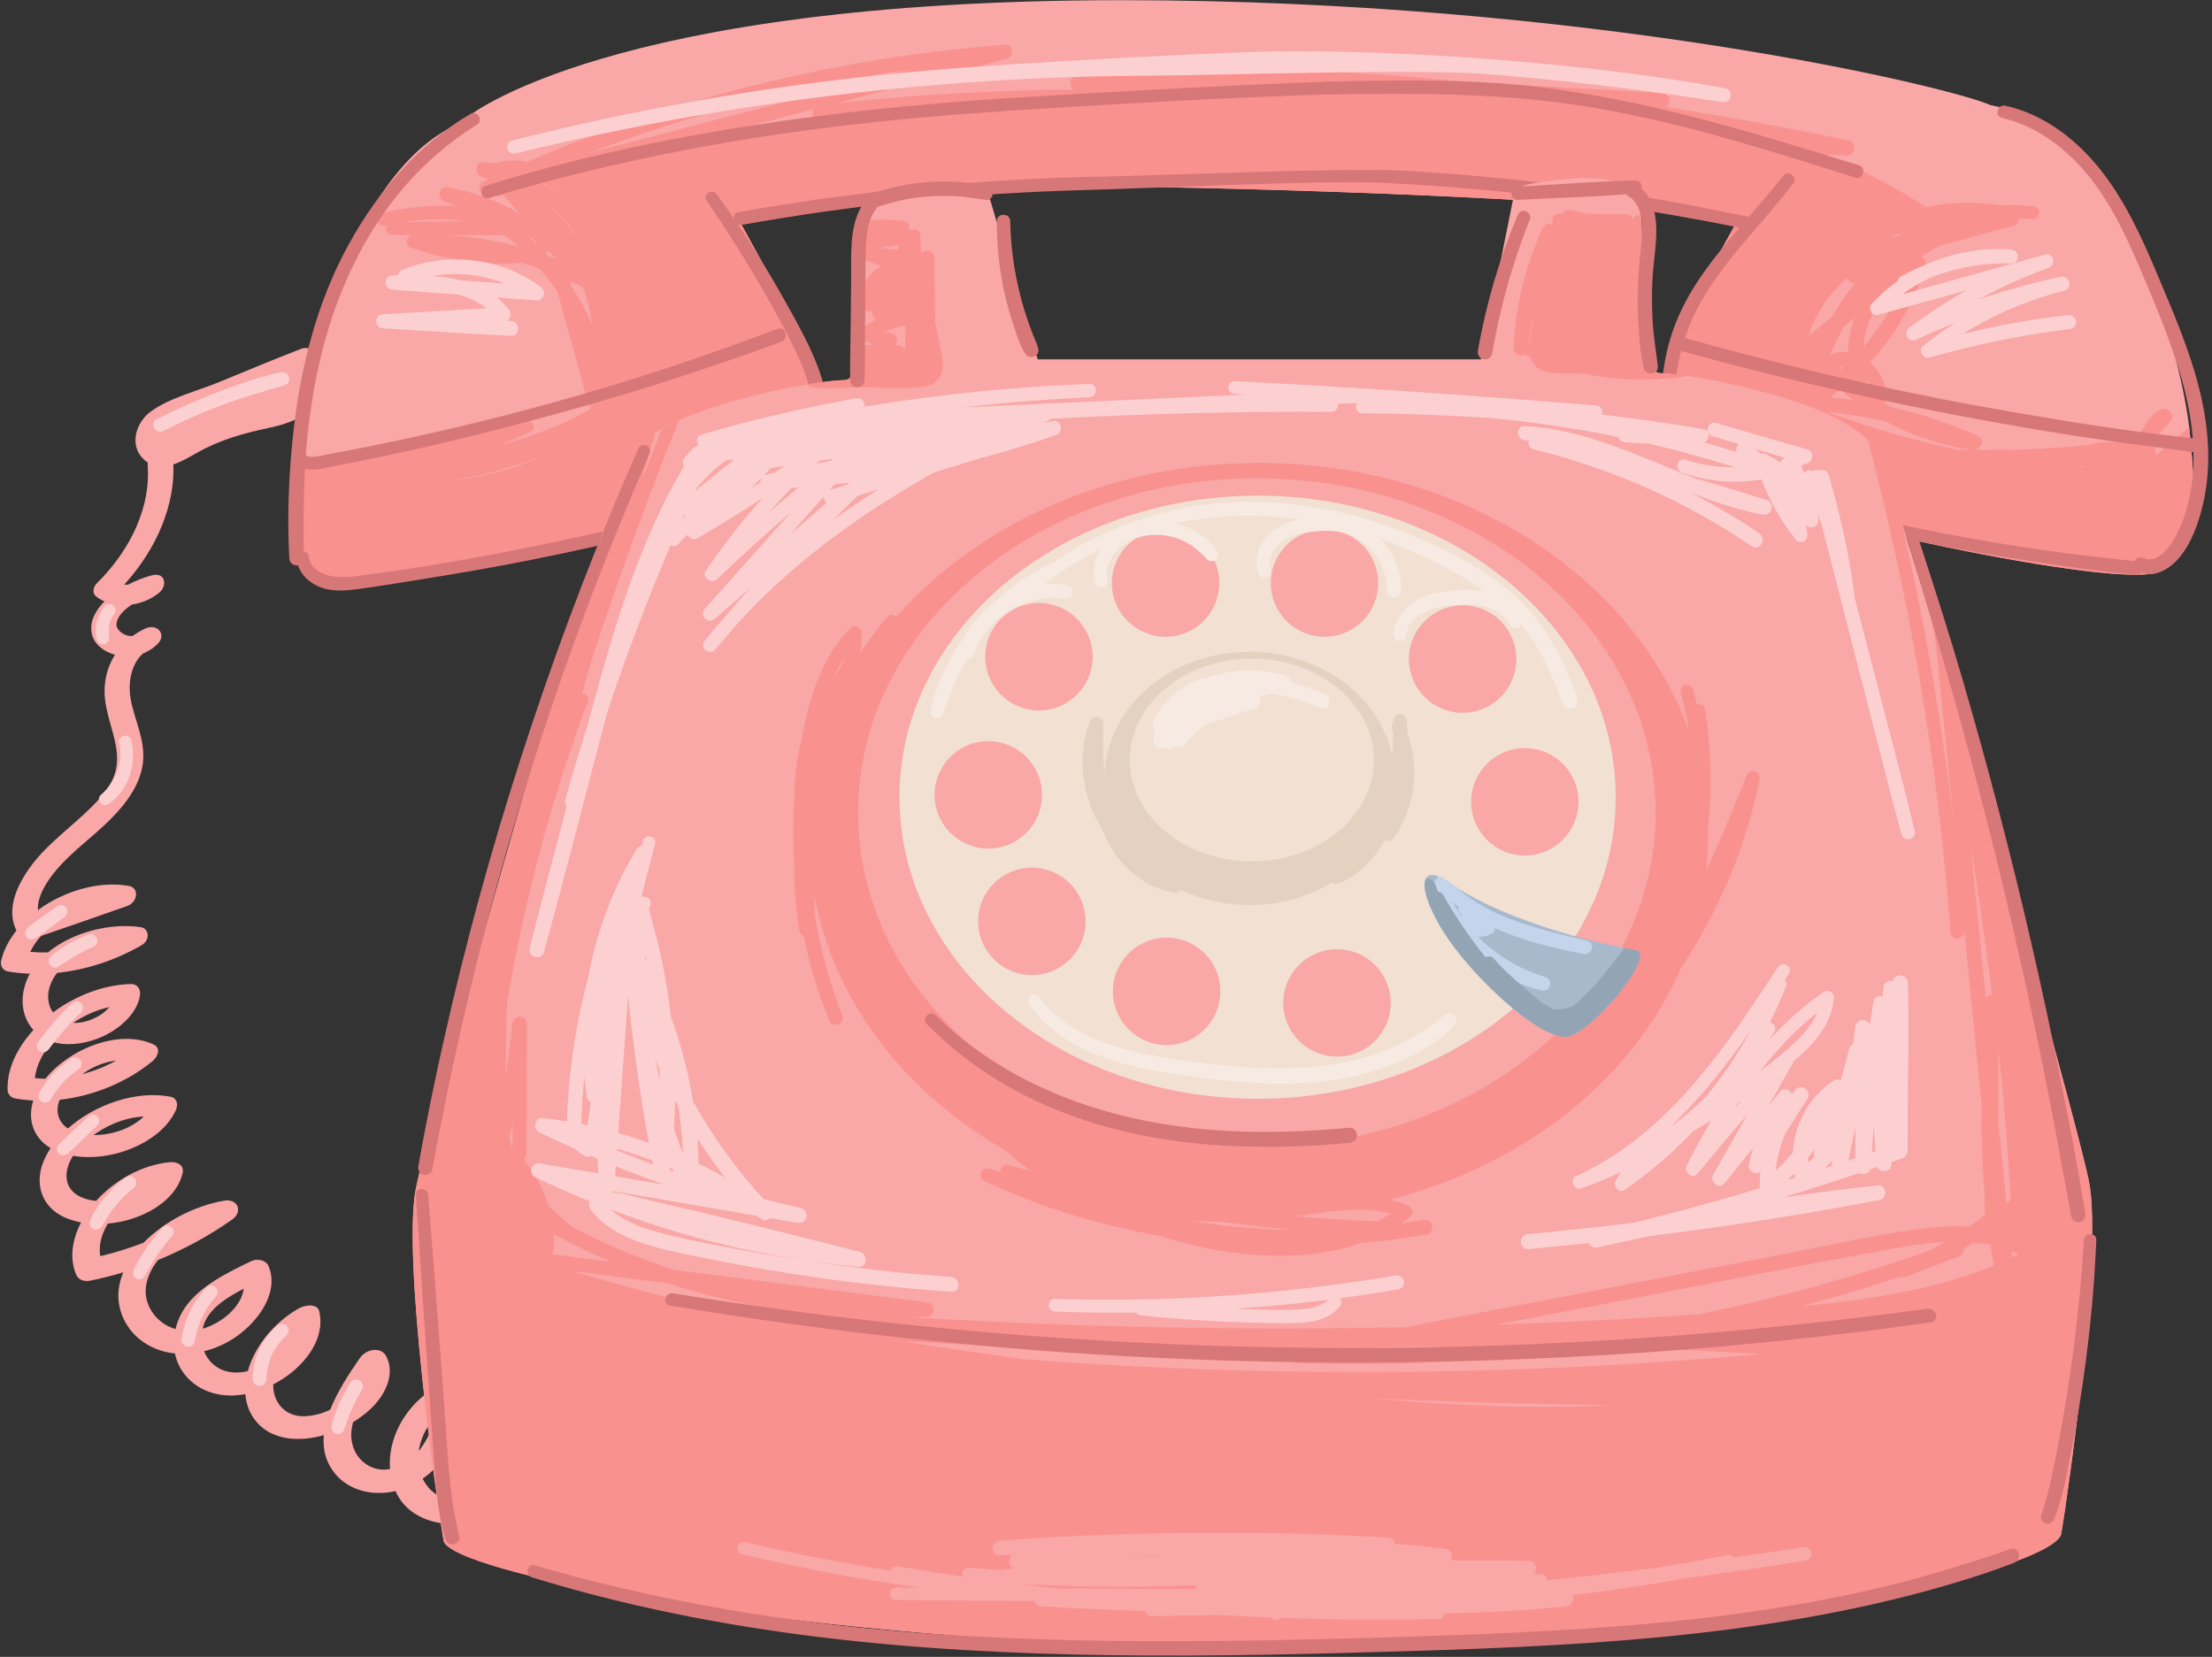 <?xml version="1.0" encoding="UTF-8"?><svg xmlns="http://www.w3.org/2000/svg" xmlns:xlink="http://www.w3.org/1999/xlink" height="111.4" preserveAspectRatio="xMidYMid meet" version="1.0" viewBox="6.9 11.0 148.7 111.4" width="148.7" zoomAndPan="magnify"><rect x="6.9" y="11.0" width="148.7" height="111.4" fill="#333333" stroke="none"/><g><g id="change1_1"><path d="M 35.051 108.555 C 35.07 108.418 35.098 108.281 35.133 108.145 C 35.312 107.441 35.68 106.777 36.219 106.223 C 35.992 106.977 35.668 107.723 35.168 108.406 C 35.129 108.457 35.09 108.508 35.051 108.555 Z M 20.668 99.883 C 21.109 98.895 22.184 98.207 23.281 97.648 C 23.152 98.781 21.898 99.934 20.52 100.336 C 20.559 100.184 20.605 100.027 20.668 99.883 Z M 14.25 78.711 C 13.891 79.148 13.324 79.488 12.691 79.664 C 12.387 79.75 12.094 79.781 11.828 79.77 C 12.559 79.273 13.387 78.898 14.25 78.711 Z M 12.875 82.93 C 13.43 82.609 14.082 82.375 14.715 82.305 C 13.992 82.703 13.219 83.012 12.426 83.219 C 12.57 83.117 12.723 83.02 12.875 82.93 Z M 13.656 87.004 C 14.523 86.473 15.574 86.109 16.566 86.066 C 15.734 86.883 14.395 87.324 13.195 87.312 C 13.344 87.207 13.496 87.102 13.656 87.004 Z M 63.637 114.809 C 62.402 114.715 61.445 114.102 60.91 113.258 C 61.527 111.926 61.594 110.504 60.938 109.379 C 60.617 108.824 59.527 108.82 59.109 109.555 C 58.34 110.914 58.281 112.32 58.762 113.508 C 58.504 113.902 58.176 114.273 57.773 114.605 C 56.711 113.836 55.918 112.836 55.445 111.703 C 55.621 111.438 55.773 111.168 55.895 110.898 C 56.574 109.375 56.387 107.711 54.773 107.027 C 54.219 106.793 53.273 107.043 53.141 107.715 C 52.863 109.113 52.93 110.477 53.301 111.73 C 52.984 112.074 52.617 112.383 52.242 112.59 C 51.293 113.113 50.262 113.094 49.465 112.641 C 49.66 112.27 49.82 111.883 49.941 111.496 C 50.465 109.77 50.336 108.043 49.965 106.453 C 49.816 105.809 48.777 106.02 48.293 106.434 C 46.059 108.352 45.695 111.289 47.09 113.102 C 46.957 113.242 46.809 113.375 46.645 113.492 C 45.652 114.188 44.383 114.203 43.488 113.676 C 42.723 113.223 42.277 112.512 42.156 111.707 C 42.691 111.293 43.172 110.84 43.57 110.355 C 44.996 108.621 45.461 106.668 44.418 105.105 C 44.074 104.59 43.051 104.938 42.723 105.453 C 41.633 107.156 40.516 108.957 40.25 110.777 C 40.23 110.902 40.227 111.027 40.219 111.152 C 39.832 111.379 39.434 111.562 39.035 111.684 C 37.125 112.266 35.855 111.555 35.316 110.414 C 35.918 109.992 36.43 109.465 36.844 108.898 C 37.84 107.52 38.277 105.938 38.48 104.477 C 38.562 103.875 38 103.469 37.242 103.762 C 34.363 104.883 32.949 107.516 33.117 109.77 C 32.742 109.84 32.359 109.82 31.988 109.684 C 30.898 109.281 30.406 108.188 30.531 107.152 C 30.551 106.977 30.59 106.797 30.633 106.621 C 31.047 106.363 31.441 106.074 31.793 105.746 C 32.93 104.68 33.461 103.246 32.84 102.145 C 32.512 101.562 31.543 101.656 31.09 102.309 C 30.328 103.402 29.566 104.598 29.098 105.777 C 28.832 105.906 28.562 106.008 28.301 106.078 C 27.359 106.324 26.562 106.273 25.949 105.738 C 25.457 105.305 25.262 104.711 25.266 104.082 C 25.742 103.832 26.191 103.539 26.59 103.207 C 27.984 102.031 28.699 100.551 28.355 99.148 C 28.23 98.645 27.438 98.707 26.969 98.977 C 25.262 99.957 24.004 101.574 23.559 103.184 C 23.367 103.227 23.176 103.262 22.992 103.273 C 21.777 103.352 20.957 102.707 20.621 101.848 C 21.488 101.633 22.332 101.23 23.055 100.664 C 24.652 99.41 25.609 97.59 24.938 96.094 C 24.785 95.754 24.25 95.57 23.773 95.801 C 21.988 96.652 20.035 97.633 19.129 99.246 C 18.926 99.609 18.789 99.98 18.699 100.359 C 17.719 100.066 17.059 99.348 16.797 98.512 C 16.512 97.613 16.828 96.598 17.527 95.715 C 19.285 94.992 20.965 94.086 22.504 92.996 C 23.262 92.461 22.875 91.566 21.969 91.723 C 19.945 92.078 17.918 93.152 16.547 94.555 C 15.598 94.918 14.629 95.223 13.641 95.457 C 13.516 94.746 13.719 93.977 14.152 93.266 C 14.543 93.23 14.938 93.164 15.32 93.07 C 17.148 92.609 18.797 91.469 19.176 89.879 C 19.301 89.359 18.844 89.074 18.258 89.141 C 16.336 89.355 14.57 90.398 13.363 91.742 C 13.035 91.707 12.723 91.641 12.457 91.531 C 11.559 91.172 11.191 90.434 11.453 89.488 C 11.527 89.219 11.652 88.961 11.812 88.711 C 12.656 88.852 13.59 88.812 14.477 88.613 C 16.266 88.211 18.055 87.148 18.723 85.633 C 18.887 85.266 18.82 84.824 18.348 84.734 C 16.066 84.297 13.289 85.25 11.465 86.871 C 10.863 86.473 10.629 85.828 10.855 85.094 C 10.871 85.043 10.898 84.992 10.918 84.941 C 13.125 84.695 15.359 83.805 17.125 82.371 C 17.535 82.039 17.727 81.457 17.234 81.227 C 14.957 80.16 11.602 81.477 9.953 83.527 C 9.715 83.523 9.477 83.512 9.246 83.484 C 9.336 82.648 9.766 81.797 10.402 81.047 C 11.297 81.32 12.391 81.227 13.418 80.844 C 14.852 80.312 16.164 79.141 16.312 77.883 C 16.355 77.52 16.164 77.141 15.66 77.16 C 13.812 77.219 11.949 77.965 10.465 79.066 C 10.383 78.953 10.309 78.828 10.258 78.691 C 9.988 77.984 10.18 77.125 10.738 76.41 C 12.684 76.211 14.645 75.574 16.434 74.539 C 16.992 74.219 16.949 73.422 16.359 73.336 C 14.305 73.035 11.773 73.672 10.125 75.031 C 9.723 75.047 9.324 75.031 8.934 74.996 C 9.109 74.621 9.359 74.262 9.664 73.926 C 11.586 73.262 13.512 72.598 15.43 71.922 C 16.172 71.664 16.27 70.695 15.574 70.566 C 13.547 70.199 11.199 70.906 9.453 72.188 C 9.383 71.297 10.035 70.254 10.707 69.469 C 11.723 68.27 13.094 67.297 14.234 66.176 C 15.434 65 16.359 63.68 16.512 62.258 C 16.672 60.727 15.953 59.449 15.688 58.027 C 15.523 57.133 15.598 55.781 16.504 54.941 C 16.883 54.793 17.242 54.566 17.551 54.23 C 18.082 53.652 17.477 52.883 16.66 53.262 C 16.352 53.406 16.07 53.574 15.816 53.758 C 15.289 53.816 14.703 53.371 14.73 52.969 C 14.77 52.461 15.215 52 15.77 51.648 C 16.414 51.551 17.062 51.289 17.602 50.848 C 18.172 50.379 18.023 49.438 17.109 49.68 C 16.586 49.82 16.027 50.035 15.5 50.312 C 15.414 50.316 15.336 50.312 15.258 50.301 C 17.469 47.863 18.66 44.941 18.555 42.223 C 19.109 42.043 19.648 41.723 20.121 41.453 C 21.637 40.59 23.227 40.137 24.922 39.781 C 26.328 39.488 27.77 38.973 28.523 37.656 C 28.922 36.949 28.973 35.949 28.406 35.469 C 28.383 34.848 27.832 34.191 27.145 34.453 C 25.289 35.168 23.453 35.941 21.613 36.695 C 20.156 37.293 18.312 37.738 17.031 38.672 C 16.047 39.391 15.562 40.91 16.539 41.863 C 16.637 41.957 16.734 42.031 16.836 42.098 C 16.828 42.145 16.824 42.195 16.828 42.246 C 17.043 44.957 15.789 47.863 13.406 50.219 C 13.16 50.461 13.102 50.871 13.324 51.062 C 13.496 51.215 13.699 51.336 13.922 51.434 C 13.305 52.055 12.93 52.777 13.059 53.543 C 13.176 54.258 13.824 54.801 14.629 55.023 C 14.262 55.605 14.043 56.246 13.965 56.883 C 13.758 58.496 14.492 59.82 14.719 61.332 C 14.828 62.066 14.789 62.824 14.383 63.582 C 14.02 64.25 13.48 64.848 12.891 65.418 C 11.617 66.648 10.121 67.734 9.078 69.098 C 7.961 70.559 7.32 72.199 8.004 73.562 C 7.508 74.188 7.141 74.875 6.977 75.598 C 6.906 75.898 7.066 76.254 7.434 76.316 C 7.918 76.398 8.41 76.445 8.906 76.465 C 8.73 76.789 8.594 77.133 8.512 77.5 C 8.277 78.52 8.488 79.523 9.148 80.25 C 8.035 81.465 7.348 82.898 7.414 84.305 C 7.426 84.551 7.613 84.793 7.902 84.848 C 8.305 84.922 8.719 84.969 9.137 84.992 C 8.75 86.211 9.098 87.379 10.148 88.098 C 10.199 88.133 10.254 88.156 10.305 88.188 C 10.098 88.504 9.926 88.828 9.793 89.168 C 9.266 90.543 9.66 91.93 10.895 92.664 C 11.312 92.914 11.812 93.086 12.352 93.188 C 11.73 94.379 11.555 95.652 12.039 96.738 C 12.168 97.027 12.547 97.191 12.957 97.105 C 13.703 96.957 14.449 96.766 15.184 96.543 C 14.875 97.293 14.766 98.074 14.934 98.852 C 15.234 100.258 16.324 101.457 17.973 101.879 C 18.195 101.934 18.426 101.973 18.66 101.996 C 18.723 102.316 18.832 102.625 18.984 102.906 C 19.578 103.996 20.75 104.789 22.328 104.824 C 22.68 104.832 23.039 104.797 23.395 104.734 C 23.449 105.434 23.695 106.09 24.176 106.633 C 25.203 107.809 26.961 107.977 28.668 107.492 C 28.582 108.438 28.793 109.34 29.477 110.141 C 30.246 111.035 31.543 111.539 33.043 111.332 C 33.191 111.312 33.34 111.281 33.484 111.246 C 33.598 111.496 33.734 111.734 33.902 111.957 C 34.824 113.188 36.691 113.738 38.637 113.355 C 39.23 113.238 39.816 113.035 40.383 112.777 C 40.629 113.609 41.137 114.344 41.934 114.906 C 43.18 115.785 45.141 115.969 46.891 115.125 C 47.449 114.855 47.918 114.52 48.32 114.141 C 49.469 114.727 51.066 114.789 52.516 114.164 C 53.035 113.938 53.52 113.641 53.957 113.297 C 54.641 114.52 55.656 115.578 56.98 116.371 C 57.316 116.578 57.805 116.484 58.188 116.254 C 58.781 115.891 59.301 115.457 59.742 114.98 C 60.57 115.801 61.762 116.355 63.195 116.469 C 64.438 116.562 64.871 114.902 63.637 114.809" fill="#f9a7a7"/></g><g id="change2_1"><path d="M 25.777 36.027 C 24.324 36.344 22.895 36.84 21.508 37.367 C 20.109 37.902 18.746 38.516 17.414 39.199 C 16.895 39.469 17.355 40.25 17.875 39.984 C 19.168 39.32 20.492 38.73 21.855 38.219 C 23.223 37.707 24.617 37.316 26.02 36.906 C 26.582 36.742 26.348 35.906 25.777 36.027" fill="#fcd0d0"/></g><g id="change2_2"><path d="M 14.5 51.699 C 14.352 51.586 14.09 51.57 13.961 51.73 C 13.707 52.043 13.508 52.398 13.41 52.793 C 13.316 53.176 13.281 53.621 13.41 54.004 C 13.48 54.203 13.66 54.336 13.875 54.305 C 14.07 54.281 14.262 54.102 14.242 53.891 C 14.23 53.73 14.211 53.574 14.211 53.414 C 14.211 53.332 14.215 53.254 14.223 53.172 C 14.223 53.164 14.223 53.152 14.223 53.145 C 14.223 53.141 14.223 53.141 14.223 53.141 C 14.23 53.102 14.238 53.062 14.246 53.023 C 14.266 52.945 14.285 52.867 14.309 52.789 C 14.32 52.754 14.332 52.715 14.348 52.676 C 14.352 52.664 14.355 52.648 14.363 52.637 C 14.43 52.492 14.508 52.355 14.605 52.227 C 14.727 52.062 14.645 51.812 14.5 51.699" fill="#fcd0d0"/></g><g id="change2_3"><path d="M 15.715 60.758 C 15.578 60.234 14.777 60.457 14.906 60.98 C 15.223 62.281 14.668 63.586 13.676 64.449 C 13.336 64.746 13.785 65.328 14.164 65.078 C 15.543 64.168 16.129 62.332 15.715 60.758" fill="#fcd0d0"/></g><g id="change2_4"><path d="M 11.375 72.062 C 11.258 71.875 10.977 71.762 10.773 71.906 C 10.078 72.395 9.359 72.863 8.715 73.422 C 8.551 73.562 8.559 73.832 8.68 73.988 C 8.809 74.156 9.051 74.215 9.238 74.102 C 9.93 73.676 10.57 73.156 11.219 72.664 C 11.312 72.594 11.387 72.52 11.422 72.402 C 11.449 72.297 11.438 72.156 11.375 72.062" fill="#fcd0d0"/></g><g id="change2_5"><path d="M 13.43 74.133 C 13.363 73.922 13.113 73.73 12.883 73.82 C 11.957 74.18 11.031 74.645 10.293 75.32 C 9.934 75.648 10.402 76.266 10.82 76 C 11.203 75.754 11.574 75.496 11.969 75.266 C 12.164 75.152 12.363 75.043 12.566 74.941 C 12.668 74.891 12.773 74.84 12.875 74.793 C 12.926 74.77 12.977 74.746 13.031 74.723 C 13.043 74.715 13.199 74.648 13.121 74.684 C 13.336 74.594 13.512 74.383 13.43 74.133" fill="#fcd0d0"/></g><g id="change2_6"><path d="M 12.348 78.453 C 12.172 78.293 11.918 78.289 11.742 78.453 C 10.891 79.258 10.117 80.141 9.438 81.098 C 9.301 81.281 9.395 81.59 9.594 81.691 C 9.82 81.812 10.043 81.734 10.188 81.535 C 10.809 80.695 11.555 79.828 12.348 79.062 C 12.512 78.906 12.52 78.609 12.348 78.453" fill="#fcd0d0"/></g><g id="change2_7"><path d="M 12.32 82.309 C 12.199 82.117 11.93 82.02 11.723 82.152 C 10.828 82.73 10.047 83.523 9.543 84.469 C 9.434 84.676 9.484 84.961 9.703 85.078 C 9.914 85.191 10.184 85.133 10.309 84.918 C 10.434 84.711 10.562 84.504 10.707 84.309 C 10.727 84.281 10.742 84.262 10.762 84.234 C 10.762 84.23 10.766 84.23 10.766 84.227 C 10.801 84.18 10.84 84.137 10.875 84.09 C 10.957 83.992 11.035 83.898 11.121 83.805 C 11.281 83.633 11.453 83.465 11.633 83.309 C 11.676 83.273 11.723 83.234 11.77 83.195 C 11.793 83.172 11.824 83.152 11.852 83.129 C 11.852 83.129 11.852 83.125 11.855 83.125 C 11.855 83.125 11.859 83.125 11.859 83.121 C 11.961 83.047 12.062 82.977 12.164 82.906 C 12.355 82.777 12.457 82.516 12.32 82.309" fill="#fcd0d0"/></g><g id="change2_8"><path d="M 13.449 86.062 C 13.273 85.902 13.023 85.902 12.848 86.062 C 12.184 86.688 11.504 87.301 10.855 87.941 C 10.695 88.098 10.684 88.391 10.855 88.547 C 11.035 88.711 11.285 88.711 11.461 88.547 C 12.141 87.938 12.789 87.293 13.449 86.664 C 13.609 86.512 13.613 86.215 13.449 86.062" fill="#fcd0d0"/></g><g id="change2_9"><path d="M 15.965 90.25 C 15.844 90.09 15.57 90 15.391 90.137 C 14.395 90.883 13.492 91.855 12.98 93 C 12.887 93.215 12.91 93.492 13.141 93.613 C 13.355 93.727 13.629 93.672 13.754 93.453 C 13.898 93.199 14.047 92.945 14.203 92.703 C 14.281 92.582 14.359 92.465 14.445 92.352 C 14.469 92.32 14.488 92.289 14.512 92.262 C 14.52 92.25 14.535 92.227 14.543 92.219 C 14.59 92.16 14.633 92.105 14.676 92.055 C 15.051 91.602 15.469 91.195 15.93 90.836 C 16.105 90.699 16.086 90.406 15.965 90.25" fill="#fcd0d0"/></g><g id="change2_10"><path d="M 18.441 93.52 C 18.273 93.367 17.988 93.336 17.824 93.52 C 17.426 93.965 17.059 94.438 16.719 94.93 C 16.383 95.426 16.078 95.938 15.855 96.496 C 15.781 96.684 15.922 96.91 16.094 96.98 C 16.285 97.059 16.5 96.992 16.609 96.812 C 16.898 96.344 17.156 95.855 17.465 95.395 C 17.777 94.934 18.07 94.551 18.441 94.137 C 18.59 93.965 18.621 93.684 18.441 93.52" fill="#fcd0d0"/></g><g id="change2_11"><path d="M 21.406 97.559 C 21.242 97.398 20.949 97.387 20.785 97.559 C 19.879 98.527 19.238 99.785 19.105 101.109 C 19.086 101.328 19.293 101.523 19.492 101.547 C 19.695 101.57 19.934 101.449 19.977 101.23 C 20.195 100.078 20.613 99.043 21.406 98.18 C 21.566 98.008 21.578 97.734 21.406 97.559" fill="#fcd0d0"/></g><g id="change2_12"><path d="M 26.168 100.133 C 25.984 99.949 25.715 99.973 25.527 100.133 C 24.512 101.012 23.844 102.387 23.891 103.738 C 23.91 104.332 24.785 104.332 24.809 103.738 C 24.824 103.422 24.844 103.227 24.906 102.941 C 24.938 102.797 24.973 102.656 25.02 102.52 C 25.062 102.383 25.117 102.234 25.156 102.148 C 25.41 101.598 25.723 101.168 26.168 100.773 C 26.352 100.609 26.332 100.297 26.168 100.133" fill="#fcd0d0"/></g><g id="change2_13"><path d="M 31.07 103.812 C 30.844 103.691 30.578 103.758 30.441 103.977 C 30.164 104.422 29.918 104.891 29.707 105.371 C 29.594 105.629 29.488 105.891 29.395 106.156 C 29.293 106.43 29.199 106.703 29.188 106.996 C 29.176 107.418 29.777 107.57 29.98 107.211 C 30.113 106.973 30.184 106.707 30.273 106.453 C 30.316 106.324 30.363 106.199 30.41 106.074 C 30.457 105.957 30.492 105.867 30.527 105.793 C 30.73 105.324 30.969 104.875 31.234 104.441 C 31.359 104.234 31.285 103.926 31.07 103.812" fill="#fcd0d0"/></g><g id="change1_2"><path d="M 154.109 40.113 C 153.613 35.008 149.652 20.145 141.73 18.285 C 141.391 18.207 141.055 18.137 140.719 18.07 C 137.867 16.801 113.559 11.012 82.328 11.012 C 47.672 11.012 38.266 18.906 38.266 18.906 L 38.293 19.105 C 30.871 21.641 27.148 35.777 26.668 40.734 C 26.176 45.844 26.176 48.629 28.641 50.023 C 31.102 51.414 54.258 46.309 59.184 43.984 C 64.109 41.664 61.152 34.23 60.168 32.375 C 59.695 31.484 57.977 28.352 56.316 25.328 C 63.414 24.23 72.566 23.363 83.32 23.551 C 95.59 23.766 115.172 24.434 123.73 25.766 C 122.258 28.43 120.859 30.969 120.441 31.758 C 119.453 33.613 116.48 41.043 121.434 43.367 C 126.383 45.688 149.652 50.797 152.129 49.402 C 154.605 48.012 154.605 45.223 154.109 40.113" fill="#f9a7a7"/></g><g id="change3_1"><path d="M 146.758 42.438 C 146.688 42.43 146.613 42.426 146.543 42.418 C 146.559 42.406 146.574 42.398 146.59 42.391 C 146.766 42.363 146.938 42.332 147.113 42.305 C 146.996 42.352 146.879 42.395 146.758 42.438 Z M 132.598 40.77 C 132.477 40.754 132.383 40.777 132.309 40.82 C 131.672 40.578 131.043 40.309 130.422 40.023 C 131.184 40.289 131.945 40.547 132.715 40.785 C 132.676 40.777 132.637 40.773 132.598 40.77 Z M 129.441 36.09 C 129.574 36.227 129.703 36.363 129.84 36.496 C 129.613 36.668 129.387 36.828 129.152 36.988 C 129.242 36.684 129.34 36.387 129.441 36.09 Z M 131.059 29.703 C 131.145 29.914 131.355 30.066 131.59 30.035 C 131.027 30.754 130.52 31.508 130.062 32.293 C 129.547 32.734 129.02 33.164 128.48 33.582 C 128.941 32.07 129.859 30.727 131.059 29.703 Z M 131.133 34.68 C 130.727 34.617 130.316 34.664 129.93 34.844 C 130.211 34.191 130.527 33.555 130.879 32.941 C 131.121 32.73 131.359 32.523 131.598 32.312 C 131.316 33.07 131.156 33.871 131.133 34.68 Z M 134.969 29.676 C 134.309 31.391 133.352 32.973 132.148 34.348 C 132.328 32.465 133.363 30.633 134.969 29.676 Z M 133.941 26.922 C 134.266 26.812 134.594 26.707 134.922 26.613 C 134.789 26.684 134.656 26.762 134.527 26.84 C 134.301 26.887 134.07 26.941 133.852 27.012 C 133.879 26.98 133.91 26.949 133.941 26.922 Z M 132.703 37.418 C 132.559 37.137 132.441 36.848 132.352 36.547 C 132.555 36.816 132.684 37.117 132.703 37.418 Z M 130.504 35.719 C 130.609 35.688 130.719 35.676 130.828 35.676 C 130.766 35.734 130.703 35.793 130.637 35.848 C 130.594 35.805 130.547 35.762 130.504 35.719 Z M 129.922 37.715 C 130.152 37.551 130.383 37.379 130.609 37.203 C 130.883 37.441 131.16 37.672 131.445 37.891 C 130.938 37.816 130.43 37.762 129.922 37.715 Z M 57.027 19.535 C 58.539 19.141 60.055 18.742 61.57 18.348 C 61.484 18.523 61.496 18.742 61.617 18.883 C 60.082 19.082 58.555 19.301 57.027 19.535 Z M 48.719 20.707 C 47.969 20.902 47.223 21.094 46.477 21.289 C 52.938 18.824 59.652 17.023 66.48 15.914 C 66.965 15.836 67.453 15.766 67.938 15.695 C 61.531 17.367 55.125 19.039 48.719 20.707 Z M 45.344 30.32 C 45.305 30.18 45.266 30.039 45.227 29.902 C 45.527 30.039 45.82 30.184 46.113 30.336 C 46.379 31.094 46.578 31.871 46.699 32.66 C 46.699 32.703 46.703 32.746 46.707 32.785 C 46.316 31.93 45.859 31.105 45.344 30.32 Z M 44.172 25.191 C 44.004 25.008 43.832 24.828 43.652 24.656 C 44.512 25.379 45.27 26.227 45.902 27.156 C 45.371 26.461 44.797 25.805 44.172 25.191 Z M 43.695 28.188 C 43.656 28.145 43.617 28.102 43.582 28.062 C 43.641 28.004 43.691 27.938 43.738 27.871 C 43.945 28.051 44.145 28.238 44.34 28.43 C 44.125 28.344 43.91 28.266 43.695 28.188 Z M 44.164 26.703 C 43.871 26.355 43.574 26.012 43.281 25.664 C 43.594 25.996 43.887 26.34 44.164 26.703 Z M 43.379 23.242 C 43.727 23.465 44.051 23.738 44.344 24.055 C 44.02 23.777 43.684 23.516 43.332 23.273 C 43.348 23.262 43.363 23.254 43.379 23.242 Z M 36.734 43.398 C 39.023 43.055 41.273 42.473 43.441 41.66 C 41.355 42.598 39.078 43.129 36.734 43.398 Z M 42.91 27.363 C 42.715 27.172 42.512 26.984 42.309 26.801 C 42.316 26.801 42.324 26.801 42.332 26.801 C 42.551 26.949 42.77 27.102 42.977 27.258 C 42.961 27.297 42.938 27.332 42.91 27.363 Z M 38.355 26.93 C 37.848 26.867 37.34 26.832 36.832 26.809 C 38.152 26.809 39.473 26.805 40.793 26.801 C 41.109 27.047 41.414 27.305 41.711 27.57 C 40.609 27.277 39.484 27.062 38.355 26.93 Z M 34 25.926 C 35.379 25.711 36.77 25.691 38.145 25.848 C 37.961 25.852 37.781 25.855 37.598 25.859 C 37.312 25.867 37.023 25.879 36.738 25.887 C 35.824 25.898 34.91 25.91 34 25.926 Z M 154.109 40.113 C 154.098 39.988 154.082 39.855 154.066 39.719 C 153.328 40.348 152.586 40.977 151.848 41.605 C 151.715 41.195 151.73 40.754 151.879 40.359 C 152.215 40.012 152.535 39.645 152.836 39.258 C 153.168 38.824 152.539 38.301 152.121 38.543 C 151.613 38.836 151.23 39.285 150.992 39.801 C 150.727 40.066 150.445 40.316 150.156 40.551 C 149.742 40.613 149.328 40.672 148.91 40.727 C 148.387 40.703 147.863 40.766 147.359 40.91 C 144.398 41.227 141.422 41.328 138.449 41.23 C 135.5 40.598 132.602 39.758 129.77 38.715 C 131.07 38.832 132.359 39.027 133.633 39.309 C 135.441 40.297 137.426 40.965 139.484 41.246 C 139.992 41.316 140.457 40.578 139.879 40.316 C 137.996 39.48 136.043 38.828 134.051 38.371 C 133.898 38.289 133.75 38.203 133.602 38.113 C 133.895 37.125 133.402 36.059 132.598 35.375 C 134.309 33.527 135.602 31.297 136.332 28.859 C 136.398 28.629 136.281 28.395 136.09 28.277 C 136.125 28.242 136.152 28.199 136.188 28.16 C 136.57 27.922 136.965 27.699 137.371 27.504 C 139.012 27.059 140.648 26.613 142.285 26.172 C 142.52 26.109 142.617 25.891 142.602 25.684 C 142.914 25.691 143.23 25.703 143.547 25.73 C 143.781 25.754 143.98 25.516 143.98 25.301 C 143.984 25.039 143.777 24.891 143.547 24.863 C 142.82 24.781 142.09 24.762 141.359 24.793 C 141.324 24.793 141.289 24.797 141.254 24.797 C 139.633 24.535 137.969 24.582 136.367 24.926 C 136.348 24.91 136.328 24.891 136.301 24.875 C 134.176 23.508 131.934 22.352 129.605 21.398 C 130.082 21.426 130.559 21.445 131.035 21.457 C 131.609 21.473 131.75 20.566 131.176 20.445 C 127.102 19.59 123.012 18.844 118.898 18.203 C 119.262 17.984 119.172 17.289 118.629 17.258 C 114.254 17.012 109.875 16.762 105.496 16.512 C 102.793 16.25 100.082 16.031 97.367 15.863 C 94.148 15.66 82.562 16.156 79.34 16.094 C 78.781 16.082 78.715 16.809 79.121 17.023 C 73.793 17.059 68.473 17.363 63.172 17.93 C 64.539 17.574 65.906 17.215 67.273 16.859 C 69.715 16.223 72.156 15.586 74.594 14.949 C 75.105 14.816 75.02 13.965 74.469 14.008 C 65.02 14.742 55.703 16.758 46.828 20.082 C 45.32 20.648 43.828 21.254 42.348 21.887 C 41.777 21.762 41.16 21.746 40.508 21.891 C 40.426 21.906 40.363 21.941 40.312 21.984 C 40.012 21.961 39.707 21.938 39.402 21.914 C 38.793 21.871 38.793 22.703 39.27 22.895 C 39.41 22.953 39.547 23.016 39.684 23.074 C 39.586 23.121 39.484 23.164 39.387 23.211 C 38.891 23.441 39.203 24.094 39.641 24.145 C 40.023 24.184 40.406 24.184 40.785 24.148 C 41.125 24.543 41.461 24.938 41.797 25.332 C 40.328 24.496 38.723 23.902 37.047 23.598 C 36.422 23.48 36.191 24.32 36.785 24.547 C 37.035 24.641 37.277 24.742 37.523 24.848 C 35.848 24.758 34.156 24.926 32.547 25.336 C 32.008 25.473 32.238 26.301 32.777 26.172 C 32.824 26.156 32.871 26.148 32.918 26.137 C 32.785 26.391 32.906 26.789 33.277 26.793 C 33.746 26.797 34.219 26.801 34.688 26.801 C 34.68 26.801 34.676 26.801 34.672 26.805 C 34.172 26.824 34.082 27.508 34.555 27.664 C 35.957 28.125 37.363 28.48 38.836 28.637 C 39.57 28.715 40.312 28.742 41.055 28.723 C 41.367 28.715 41.691 28.711 42.012 28.68 C 42.398 28.797 42.785 28.918 43.164 29.055 C 43.605 29.562 44.016 30.094 44.395 30.652 C 45.062 33.09 45.73 35.523 46.402 37.961 C 46.418 38.023 46.449 38.078 46.48 38.125 C 46.52 38.254 46.555 38.383 46.59 38.512 C 44.633 39.621 42.551 40.398 40.391 40.945 C 41.117 40.668 41.832 40.371 42.535 40.043 C 43.043 39.809 42.652 39.129 42.18 39.203 C 37.832 39.898 33.531 40.875 29.309 42.125 C 29.09 42.129 28.871 42.133 28.652 42.133 C 28.211 42.129 27.723 42.152 27.262 42.098 C 27.273 41.906 27.254 41.715 27.207 41.523 C 27.254 41.453 27.281 41.363 27.281 41.258 C 27.281 40.898 27.133 40.668 26.918 40.539 C 26.875 40.441 26.805 40.359 26.715 40.309 C 26.699 40.457 26.68 40.602 26.668 40.734 C 26.176 45.844 26.176 48.629 28.641 50.023 C 31.102 51.414 54.258 46.309 59.184 43.984 C 64.109 41.664 61.152 34.23 60.168 32.375 C 59.695 31.484 57.977 28.352 56.316 25.328 C 63.414 24.23 72.566 23.363 83.32 23.551 C 95.59 23.766 115.172 24.434 123.73 25.766 C 122.258 28.43 120.859 30.969 120.441 31.758 C 119.453 33.613 116.48 41.043 121.434 43.367 C 126.383 45.688 149.652 50.797 152.129 49.402 C 154.605 48.012 154.605 45.223 154.109 40.113" fill="#f9918f"/></g><g id="change2_14"><path d="M 146.004 32.184 C 143.594 32.441 141.191 32.867 138.836 33.461 C 140.938 32.129 143.289 31.148 145.68 30.539 C 146.281 30.387 146.023 29.488 145.422 29.613 C 143.535 30.008 141.68 30.523 139.863 31.152 C 141.391 30.316 142.98 29.594 144.617 29.004 C 145.168 28.805 144.953 27.953 144.375 28.117 C 141.18 29.004 137.988 29.895 134.793 30.781 C 135.371 30.355 135.988 29.992 136.633 29.691 C 138.359 28.988 140.223 28.656 142.098 28.715 C 142.707 28.73 142.691 27.824 142.098 27.777 C 140.305 27.637 138.492 27.934 136.828 28.605 C 136.09 28.875 135.371 29.203 134.684 29.594 C 134.547 29.672 134.48 29.781 134.461 29.902 C 133.836 30.344 133.254 30.848 132.73 31.414 C 132.438 31.734 132.723 32.281 133.164 32.16 C 135.141 31.613 137.117 31.07 139.094 30.527 C 137.766 31.273 136.484 32.102 135.266 33.023 C 134.789 33.383 135.184 34.086 135.734 33.828 C 136.578 33.43 137.438 33.062 138.305 32.723 C 137.57 33.203 136.863 33.723 136.168 34.27 C 135.793 34.562 136.203 35.152 136.613 35.035 C 139.699 34.164 142.824 33.523 146.004 33.125 C 146.258 33.094 146.477 32.93 146.477 32.656 C 146.477 32.422 146.258 32.16 146.004 32.184" fill="#fcd0d0"/></g><g id="change2_15"><path d="M 35.988 29.559 C 37.605 29.27 39.285 29.445 40.809 30.059 C 39.832 29.988 38.859 29.922 37.883 29.852 C 37.27 29.695 36.629 29.605 35.988 29.559 Z M 43.23 30.281 C 40.621 28.332 36.961 27.895 33.961 29.145 C 33.793 29.219 33.66 29.348 33.621 29.516 C 33.508 29.52 33.391 29.523 33.277 29.527 C 32.66 29.543 32.672 30.43 33.277 30.473 C 34.762 30.586 36.242 30.695 37.727 30.809 C 38.41 31 39.051 31.289 39.609 31.719 C 37.289 31.852 34.969 32.004 32.648 32.129 C 32.035 32.16 32.035 33.043 32.648 33.078 C 35.516 33.242 38.387 33.449 41.254 33.578 C 41.898 33.605 41.891 32.625 41.254 32.582 C 41.168 32.578 41.078 32.574 40.992 32.566 C 41.246 32.414 41.305 32.066 41.098 31.801 C 40.855 31.496 40.59 31.23 40.305 31 C 41.195 31.066 42.09 31.137 42.98 31.203 C 43.195 31.219 43.402 31.035 43.457 30.84 C 43.52 30.609 43.406 30.414 43.23 30.281" fill="#fcd0d0"/></g><g id="change2_16"><path d="M 122.91 16.938 C 118.195 16.07 113.418 15.512 108.645 15.102 C 103.863 14.691 99.07 14.473 94.273 14.445 C 89.449 14.418 76.27 15.203 71.461 15.562 C 66.68 15.922 61.91 16.465 57.172 17.207 C 52.434 17.949 47.723 18.879 43.062 20.016 C 42.477 20.156 41.895 20.301 41.309 20.449 C 40.75 20.594 40.988 21.453 41.547 21.316 C 46.188 20.188 50.871 19.23 55.582 18.461 C 60.273 17.699 64.992 17.113 69.73 16.719 C 74.488 16.32 79.262 16.109 84.035 16.09 C 88.809 16.066 101.941 15.613 106.703 15.973 C 111.445 16.324 116.16 16.902 120.863 17.59 C 121.461 17.68 122.059 17.77 122.652 17.859 C 122.91 17.898 123.164 17.793 123.242 17.523 C 123.309 17.293 123.16 16.98 122.91 16.938" fill="#fcd0d0"/></g><g id="change4_1"><path d="M 154.301 43.02 C 154.184 44.301 153.867 45.59 153.309 46.754 C 153.047 47.297 152.754 47.812 152.289 48.211 C 151.941 48.504 151.461 48.758 151.02 48.527 C 150.734 48.383 150.484 48.52 150.383 48.73 C 148.293 48.492 146.207 48.27 144.125 47.969 C 141.984 47.656 139.852 47.297 137.727 46.895 C 133.516 46.09 129.344 45.102 125.219 43.93 C 123.371 43.406 121.426 42.852 119.949 41.574 C 119.953 41.527 119.949 41.48 119.938 41.426 C 119.785 40.75 119.621 40.082 119.551 39.391 C 119.48 38.695 119.461 37.996 119.492 37.301 C 119.535 36.387 119.684 35.48 119.914 34.594 C 124.301 35.809 128.723 36.891 133.172 37.844 C 137.672 38.812 142.199 39.656 146.75 40.355 C 149.277 40.742 151.816 41.059 154.355 41.398 C 154.363 41.938 154.348 42.477 154.301 43.02 Z M 154.777 37.281 C 154.121 34.59 153.012 32.031 151.941 29.488 C 150.91 27.031 149.809 24.594 148.156 22.48 C 146.531 20.41 144.316 18.68 141.707 18.105 C 141.176 17.988 140.949 18.797 141.48 18.922 C 143.625 19.43 145.457 20.73 146.906 22.359 C 148.527 24.184 149.621 26.414 150.582 28.637 C 151.59 30.969 152.59 33.332 153.348 35.758 C 153.824 37.289 154.18 38.863 154.305 40.461 C 149.816 39.992 145.344 39.262 140.902 38.473 C 136.406 37.676 131.938 36.73 127.5 35.648 C 125.047 35.047 122.605 34.406 120.172 33.723 C 120.215 33.594 120.258 33.461 120.305 33.332 C 121.203 30.836 122.891 28.746 124.594 26.762 C 125.574 25.621 126.57 24.488 127.473 23.281 C 127.754 22.906 127.109 22.402 126.812 22.773 C 126.062 23.734 125.262 24.652 124.465 25.574 C 124.465 25.574 124.461 25.574 124.461 25.574 C 122.551 25.223 120.66 24.793 118.746 24.465 C 116.816 24.137 114.875 23.844 112.934 23.582 C 109.066 23.066 105.184 22.699 101.293 22.477 C 97.402 22.254 85.141 22.797 81.242 22.867 C 77.344 22.934 73.449 23.148 69.566 23.512 C 65.703 23.871 61.852 24.363 58.023 25.008 C 57.535 25.09 57.051 25.176 56.562 25.262 C 56.301 25.309 56.215 25.52 56.254 25.723 C 55.871 25.168 55.48 24.617 55.09 24.07 C 54.789 23.656 54.094 24.047 54.391 24.477 C 55.84 26.574 57.195 28.754 58.457 30.965 C 59.078 32.059 59.68 33.16 60.23 34.285 C 60.77 35.391 61.242 36.531 61.473 37.742 C 61.703 38.934 61.664 40.207 61.23 41.352 C 60.973 41.172 60.5 41.297 60.461 41.715 C 60.391 42.5 59.773 43.055 59.133 43.426 C 58.32 43.898 57.418 44.145 56.523 44.402 C 54.109 45.102 51.672 45.723 49.227 46.305 C 44.34 47.469 39.402 48.469 34.438 49.238 C 33.746 49.344 33.051 49.434 32.359 49.527 C 31.676 49.617 30.992 49.734 30.305 49.785 C 29.27 49.859 27.82 49.645 27.645 48.379 C 27.621 48.195 27.48 48.098 27.32 48.078 C 27.309 46.223 27.301 44.375 27.398 42.523 C 28.039 42.688 28.844 42.438 29.434 42.328 C 30.527 42.121 31.621 41.898 32.711 41.668 C 34.91 41.207 37.098 40.691 39.281 40.145 C 43.641 39.047 47.969 37.84 52.25 36.453 C 54.652 35.676 57.043 34.855 59.414 33.988 C 59.961 33.785 59.719 32.898 59.172 33.105 C 55.07 34.664 50.918 36.078 46.707 37.316 C 42.516 38.547 38.289 39.617 34.016 40.535 C 32.816 40.789 31.613 41.035 30.41 41.27 C 29.809 41.383 29.207 41.496 28.602 41.609 C 28.27 41.672 27.754 41.832 27.457 41.598 C 27.461 41.543 27.465 41.488 27.469 41.434 C 27.652 39.082 28.008 36.746 28.598 34.465 C 29.613 30.539 31.352 26.766 33.992 23.664 C 35.418 21.992 37.086 20.539 38.953 19.387 C 39.414 19.105 39 18.387 38.531 18.66 C 35.027 20.703 32.309 23.863 30.363 27.391 C 28.164 31.371 27.059 35.844 26.59 40.344 C 26.305 43.051 26.199 45.82 26.348 48.539 C 26.363 48.887 26.664 49.043 26.926 49.008 C 27.219 49.844 27.996 50.426 28.887 50.613 C 29.52 50.75 30.16 50.711 30.801 50.629 C 31.453 50.543 32.105 50.445 32.754 50.344 C 35.406 49.926 38.059 49.504 40.695 49.012 C 45.977 48.023 51.195 46.781 56.383 45.387 C 58.184 44.906 60.84 44.266 61.32 42.195 C 61.324 42.199 61.328 42.199 61.332 42.203 C 61.543 42.328 61.883 42.266 61.996 42.031 C 63.125 39.668 62.516 37 61.488 34.719 C 60.953 33.52 60.305 32.363 59.66 31.219 C 59.016 30.066 58.34 28.93 57.637 27.809 C 57.262 27.215 56.879 26.633 56.484 26.059 C 56.57 26.109 56.676 26.137 56.797 26.113 C 60.598 25.438 64.422 24.895 68.262 24.508 C 72.121 24.121 75.996 23.879 79.875 23.777 C 83.734 23.676 95.957 23.102 99.812 23.289 C 103.668 23.477 107.516 23.805 111.348 24.273 C 115.195 24.746 119.031 25.367 122.836 26.105 C 123.168 26.172 123.5 26.238 123.828 26.312 C 123.051 27.223 122.281 28.141 121.578 29.113 C 120.766 30.23 120.07 31.418 119.555 32.703 C 119.02 34.043 118.727 35.453 118.621 36.891 C 118.512 38.379 118.605 39.973 119.02 41.422 C 118.91 41.578 118.891 41.789 119.066 41.961 C 120.434 43.281 122.23 43.969 124.02 44.496 C 126.07 45.102 128.148 45.633 130.227 46.133 C 134.484 47.156 138.785 48.016 143.117 48.68 C 145.566 49.059 148.035 49.418 150.504 49.648 C 150.637 49.66 150.762 49.586 150.844 49.484 C 151.816 49.883 152.875 49.168 153.48 48.398 C 154.25 47.426 154.699 46.148 154.98 44.957 C 155.586 42.43 155.391 39.789 154.777 37.281" fill="#d87777"/></g><g id="change4_2"><path d="M 131.852 22.105 C 126.535 20.473 121.227 18.805 115.758 17.727 C 113.031 17.188 110.297 16.773 107.52 16.586 C 104.68 16.395 101.832 16.395 98.984 16.426 C 93.461 16.484 79.574 17.281 74.059 17.641 C 68.57 18.004 63.09 18.566 57.652 19.406 C 52.211 20.242 46.805 21.355 41.52 22.895 C 40.855 23.09 40.199 23.289 39.539 23.492 C 39.023 23.652 39.238 24.465 39.766 24.309 C 44.988 22.742 50.309 21.516 55.684 20.59 C 61.109 19.656 66.586 19.043 72.074 18.633 C 77.531 18.227 91.363 17.422 96.836 17.344 C 102.461 17.262 108.082 17.266 113.648 18.18 C 119.074 19.066 124.398 20.66 129.633 22.316 C 130.297 22.527 130.957 22.738 131.621 22.949 C 132.156 23.117 132.391 22.273 131.852 22.105" fill="#d87777"/></g><g id="change1_3"><path d="M 147.328 90.426 C 146.398 85.781 134.789 44.449 132.93 41.199 C 131.07 37.949 120.391 36.09 118.531 36.09 C 116.676 36.09 117.605 27.266 117.141 24.945 C 116.707 22.777 113.848 22.633 109.691 23.379 C 109.141 23.477 108.711 23.906 108.602 24.453 L 106.457 35.16 L 76.656 35.16 L 73.539 24.691 C 73.457 24.281 73.133 23.961 72.719 23.883 C 68.441 23.094 65.488 23.203 65.047 25.41 C 64.582 27.73 65.512 36.555 63.652 36.555 C 61.793 36.555 51.113 38.414 49.254 41.664 C 47.398 44.914 35.785 86.246 34.859 90.891 C 33.93 95.535 36.25 111.789 36.715 114.578 C 37.051 116.578 58.301 121.277 92.445 122.008 C 128.43 121.277 145.137 116.098 145.469 114.113 C 145.934 111.328 148.258 95.07 147.328 90.426" fill="#f9a7a7"/></g><g id="change3_2"><path d="M 75.68 102.379 C 72.914 101.996 70.152 101.59 67.395 101.156 C 71.859 101.441 76.332 101.578 80.805 101.629 C 85.273 101.684 89.738 101.652 94.207 101.613 C 94.105 101.633 94.004 101.652 93.902 101.672 C 93.34 101.781 93.496 102.621 94.031 102.641 C 100.723 102.863 107.434 102.512 114.062 101.598 C 117.805 101.668 121.547 101.801 125.277 102.039 C 115.406 102.93 105.488 103.332 95.578 103.234 C 88.973 103.172 82.367 102.891 75.781 102.391 C 75.746 102.387 75.715 102.383 75.68 102.379 Z M 51.977 98.277 C 49.723 97.707 47.48 97.094 45.25 96.438 C 47.441 96.723 49.629 97.004 51.82 97.285 C 53.781 97.926 55.781 98.438 57.812 98.816 C 55.867 98.652 53.922 98.469 51.977 98.277 Z M 44.117 93.973 C 45.371 94.652 46.656 95.273 47.969 95.832 C 47.43 95.766 46.895 95.695 46.359 95.629 C 45.574 95.527 44.793 95.426 44.008 95.324 C 44.07 95.246 44.113 95.145 44.121 95.016 C 44.145 94.668 44.141 94.32 44.117 93.973 Z M 99.656 101.566 C 101.18 101.555 102.699 101.543 104.219 101.539 C 104.152 101.543 104.09 101.547 104.023 101.551 C 102.32 101.645 100.617 101.695 98.91 101.711 C 99.16 101.664 99.406 101.613 99.656 101.566 Z M 114.426 98.73 C 121.047 97.461 127.656 96.121 134.293 94.926 C 135.391 94.73 136.543 94.555 137.691 94.496 C 137.27 94.734 136.84 94.957 136.398 95.16 C 131.398 96.906 126.281 98.309 121.094 99.367 C 116.82 99.66 112.539 99.883 108.258 100.039 C 107.992 100.051 107.73 100.059 107.469 100.066 C 109.789 99.621 112.105 99.176 114.426 98.73 Z M 138.574 95.477 C 138.824 95.383 138.926 95.164 138.922 94.953 C 139.148 94.812 139.371 94.672 139.594 94.523 C 139.598 94.523 139.602 94.527 139.605 94.527 C 139.754 94.633 139.953 94.672 140.156 94.594 C 140.344 94.621 140.523 94.652 140.707 94.691 C 140.777 95.16 140.855 95.629 140.941 96.094 C 136.824 97.754 132.355 98.414 127.938 98.824 C 128.312 98.727 128.688 98.633 129.062 98.527 C 130.961 98.008 132.844 97.434 134.711 96.82 C 134.805 96.859 134.922 96.867 135.051 96.82 C 136.227 96.371 137.402 95.926 138.574 95.477 Z M 139.352 67.672 C 139.895 71.066 140.391 74.465 140.816 77.875 C 140.66 77.875 140.496 77.941 140.398 78.074 C 140.051 74.605 139.699 71.141 139.352 67.672 Z M 141.246 81.527 C 141.609 84.891 141.887 88.258 142.062 91.633 C 142.004 91.719 141.945 91.805 141.883 91.887 C 141.848 91.863 141.812 91.844 141.777 91.824 C 141.598 90.02 141.414 88.215 141.234 86.41 C 141.223 84.781 141.227 83.156 141.246 81.527 Z M 142.613 95.352 C 142.461 95.426 142.305 95.496 142.152 95.566 L 142.109 95.125 C 142.277 95.195 142.445 95.27 142.613 95.352 Z M 99.258 105.039 C 99.336 105.039 99.414 105.039 99.496 105.039 C 101.453 105.125 103.414 105.203 105.375 105.266 C 108.695 105.367 112.02 105.434 115.344 105.465 C 109.992 105.762 104.609 105.492 99.258 105.039 Z M 41.297 88.105 C 41.242 87.914 41.195 87.723 41.145 87.527 C 41.215 87.164 41.285 86.805 41.352 86.441 C 41.352 87.016 41.352 87.586 41.352 88.16 C 41.336 88.141 41.316 88.125 41.297 88.105 Z M 145.469 114.113 C 145.934 111.328 148.258 95.07 147.328 90.426 C 146.676 87.18 140.801 65.977 136.691 52.414 C 136.812 53.09 136.938 53.762 137.059 54.438 C 137.461 58.512 137.863 62.59 138.266 66.664 C 138.004 64.344 137.699 62.027 137.344 59.719 C 136.645 55.148 135.77 50.602 134.723 46.098 C 133.895 43.547 133.258 41.773 132.93 41.199 C 132.812 40.992 132.656 40.793 132.473 40.598 C 133.48 44.414 134.363 48.262 135.121 52.133 C 136.008 56.664 136.73 61.227 137.27 65.812 C 137.574 68.422 137.824 71.039 138.02 73.66 C 138.062 74.254 138.875 74.242 138.934 73.66 C 138.938 73.613 138.941 73.566 138.945 73.516 C 139.332 77.422 139.723 81.328 140.109 85.23 C 140.098 87.184 140.145 89.141 140.297 91.086 C 140.309 91.617 140.324 92.148 140.34 92.68 C 140.004 92.957 139.66 93.219 139.309 93.469 C 138.184 93.406 137.039 93.484 135.934 93.629 C 132.68 94.059 129.453 94.812 126.23 95.434 C 119.344 96.766 112.453 98.094 105.566 99.422 C 104.156 99.695 102.746 99.965 101.336 100.238 C 91.008 100.445 80.676 100.258 70.359 99.699 C 69.645 99.66 68.93 99.617 68.219 99.578 C 68.547 99.562 68.875 99.547 69.203 99.527 C 69.844 99.484 69.812 98.637 69.203 98.559 C 63.543 97.836 57.883 97.105 52.223 96.379 C 50.574 95.844 48.957 95.215 47.379 94.488 C 46.707 94.18 46.047 93.852 45.391 93.512 C 45.387 93.508 45.387 93.504 45.379 93.5 C 44.805 93.055 44.273 92.57 43.77 92.059 C 43.43 90.922 42.859 89.863 42.098 88.945 C 42.211 88.875 42.297 88.75 42.297 88.57 C 42.297 85.656 42.32 82.742 42.316 79.828 C 42.316 79.191 41.41 79.219 41.348 79.828 C 41.223 80.992 41.074 82.152 40.902 83.312 C 40.895 81.719 40.918 80.125 40.977 78.531 C 41.105 77.73 41.246 76.93 41.398 76.133 C 42.137 72.227 43.09 68.359 44.246 64.559 C 44.906 62.402 45.629 60.27 46.418 58.156 C 46.535 57.848 46.297 57.641 46.039 57.621 C 46.23 56.926 46.426 56.234 46.621 55.543 C 47.32 53.402 48.047 51.27 48.801 49.148 C 49.984 45.824 51.223 42.527 52.539 39.254 C 52.141 39.434 51.762 39.621 51.41 39.816 C 50.953 40.949 50.504 42.086 50.062 43.223 C 50.352 42.18 50.645 41.141 50.934 40.098 C 50.172 40.578 49.578 41.098 49.254 41.664 C 47.398 44.914 35.785 86.246 34.859 90.891 C 33.93 95.535 36.25 111.789 36.715 114.578 C 37.051 116.578 58.301 121.277 92.445 122.008 C 128.43 121.277 145.137 116.098 145.469 114.113" fill="#f9918f"/></g><g id="change3_3"><path d="M 66.004 27.668 C 66.434 27.617 66.859 27.547 67.281 27.453 C 67.281 27.57 67.285 27.688 67.293 27.805 C 66.863 27.762 66.434 27.715 66.004 27.668 Z M 67.789 32.871 C 67.773 33.438 67.754 34.004 67.727 34.57 C 67.676 34.371 67.52 34.203 67.258 34.203 C 67.203 34.203 67.145 34.203 67.09 34.203 C 67.105 34.176 67.125 34.148 67.141 34.121 C 67.348 33.785 67.074 33.387 66.711 33.371 C 66.594 33.363 66.48 33.352 66.371 33.336 C 66.82 33.129 67.293 32.973 67.789 32.871 Z M 61.531 37.039 C 62.316 37.137 63.109 37.133 63.895 37.047 C 64.293 37.047 64.695 37.047 65.094 37.051 C 66.258 37.055 67.441 37.113 68.605 37.055 C 69.078 37.027 69.559 36.922 69.895 36.566 C 70.227 36.219 70.316 35.715 70.27 35.254 C 70.215 34.707 70.074 34.168 69.965 33.633 C 69.895 33.293 69.824 32.953 69.754 32.613 C 69.758 32.578 69.762 32.539 69.762 32.5 C 69.746 31.109 69.73 29.719 69.711 28.328 C 69.707 27.816 69.062 27.723 68.824 28.047 C 68.797 27.66 68.777 27.277 68.773 26.891 C 68.773 26.488 68.387 26.348 68.102 26.461 C 68.078 26.441 68.055 26.43 68.027 26.418 C 68.043 26.359 68.047 26.301 68.039 26.242 C 68.004 25.996 67.824 25.867 67.586 25.84 C 66.723 25.746 65.848 25.746 64.984 25.836 C 64.91 26.496 64.895 27.434 64.891 28.488 C 64.934 28.512 64.977 28.527 65.031 28.535 C 65.43 28.598 65.785 28.727 66.102 28.906 L 66.098 28.91 C 65.723 29.168 65.34 29.449 65.145 29.875 C 65.055 30.074 65.027 30.281 65.047 30.484 C 64.996 30.496 64.941 30.516 64.891 30.531 C 64.887 30.98 64.883 31.438 64.871 31.879 C 65.09 31.891 65.305 31.898 65.523 31.91 C 65.539 32.133 65.621 32.352 65.77 32.516 C 65.473 32.66 65.191 32.824 64.918 33.008 C 64.883 33.031 64.852 33.059 64.824 33.09 C 64.809 33.316 64.797 33.535 64.777 33.75 C 64.812 33.793 64.859 33.84 64.918 33.871 C 65.137 33.988 65.363 34.082 65.598 34.16 C 65.555 34.176 65.512 34.188 65.469 34.199 C 65.246 34.199 65.023 34.199 64.801 34.199 C 64.777 34.199 64.754 34.207 64.73 34.211 C 64.574 35.586 64.266 36.555 63.652 36.555 C 63.219 36.555 62.309 36.656 61.148 36.852 C 61.238 36.957 61.379 37.023 61.531 37.039" fill="#f9918f"/></g><g id="change3_4"><path d="M 109.988 32.129 C 109.918 32.672 109.852 33.215 109.781 33.762 C 109.77 33.855 109.758 33.949 109.746 34.047 C 109.73 34.051 109.715 34.059 109.699 34.062 C 109.746 33.41 109.84 32.762 109.988 32.129 Z M 109.457 34.801 C 109.5 34.863 109.559 34.918 109.641 34.957 C 109.691 34.977 109.742 34.996 109.789 35.016 C 109.816 35.102 109.844 35.184 109.883 35.266 C 110.371 36.254 111.715 36.086 112.625 36.109 C 112.883 36.113 113.141 36.121 113.398 36.125 C 115.68 36.594 118.031 36.652 120.352 36.277 C 119.52 36.152 118.875 36.09 118.531 36.09 C 116.797 36.09 117.492 28.398 117.215 25.488 C 116.984 25.434 116.73 25.504 116.645 25.738 C 116.605 25.559 116.465 25.402 116.207 25.402 C 115.395 25.395 114.578 25.387 113.762 25.379 C 113.336 25.324 112.91 25.246 112.492 25.137 C 112.254 25.078 112.074 25.195 111.984 25.363 C 111.895 25.359 111.801 25.359 111.711 25.359 C 111.375 25.355 111.211 25.66 111.254 25.957 C 111.262 26.008 111.27 26.062 111.273 26.113 C 111.051 25.996 110.754 26.027 110.629 26.297 C 109.441 28.844 108.77 31.594 108.664 34.406 C 108.648 34.871 109.156 35 109.457 34.801" fill="#f9918f"/></g><g id="change3_5"><path d="M 99.465 93.113 C 97.648 93.047 95.836 92.934 94.027 92.773 C 94.461 92.715 94.898 92.656 95.332 92.594 C 96.98 92.359 98.762 92.156 100.391 92.598 C 100.09 92.785 99.781 92.957 99.465 93.113 Z M 91.508 93.613 C 89.98 93.516 88.465 93.336 86.957 93.09 C 87.648 93.129 88.34 93.148 89.031 93.148 C 90.691 93.371 92.355 93.559 94.023 93.707 C 93.184 93.695 92.344 93.668 91.508 93.613 Z M 62.84 56.828 C 63.086 56.223 63.379 55.641 63.727 55.094 C 63.52 55.703 63.184 56.277 62.84 56.828 Z M 124.305 63.164 C 123.461 65.305 122.559 67.426 121.605 69.527 C 121.676 68.84 121.711 68.145 121.711 67.441 C 121.711 67.262 121.707 67.078 121.703 66.898 C 121.82 65.75 121.883 64.598 121.883 63.449 C 121.883 61.852 121.777 60.238 121.516 58.664 C 121.469 58.371 121.199 58.289 120.969 58.355 C 120.887 58.02 120.801 57.68 120.707 57.344 C 120.559 56.824 119.754 57.043 119.895 57.566 C 120.129 58.43 120.312 59.309 120.453 60.195 C 116.734 49.746 105.191 42.129 91.52 42.129 C 81.508 42.129 72.641 46.215 67.145 52.504 C 67.012 52.328 66.754 52.25 66.566 52.469 C 66.121 52.98 65.707 53.512 65.32 54.059 C 65.102 54.359 64.891 54.664 64.684 54.973 C 64.797 54.516 64.852 54.043 64.812 53.551 C 64.781 53.184 64.344 52.953 64.062 53.238 C 62.098 55.227 61.254 58.059 60.781 60.812 C 60.43 62.043 60.316 63.312 60.316 64.59 C 60.211 66.086 60.203 67.594 60.293 69.094 C 60.277 70.602 60.398 72.109 60.641 73.602 C 60.664 73.75 60.785 73.859 60.926 73.914 C 61.32 75.84 61.887 77.723 62.613 79.547 C 62.711 79.785 62.93 79.949 63.195 79.879 C 63.422 79.816 63.621 79.535 63.527 79.297 C 62.664 77.082 62.039 74.777 61.652 72.434 C 61.664 72.016 61.668 71.594 61.656 71.176 C 62.902 78.242 67.633 84.355 74.332 88.254 C 74.938 88.77 75.559 89.258 76.203 89.723 C 75.703 89.598 75.207 89.465 74.711 89.324 C 74.395 89.238 74.137 89.531 74.141 89.801 C 73.883 89.727 73.625 89.652 73.371 89.574 C 72.902 89.43 72.57 90.168 73.031 90.383 C 76.328 91.934 79.816 93.078 83.391 93.805 C 83.855 93.898 84.324 93.988 84.789 94.066 C 88.312 95.199 92.129 95.766 95.801 95.215 C 96.691 95.078 97.566 94.863 98.41 94.566 C 99.891 94.445 101.359 94.254 102.82 93.996 C 103.09 93.953 103.238 93.625 103.172 93.383 C 103.094 93.102 102.824 92.988 102.559 93.035 C 102.055 93.121 101.555 93.199 101.051 93.27 C 101.246 93.141 101.441 93.008 101.629 92.863 C 101.953 92.617 101.898 92.188 101.52 92.035 C 101.125 91.871 100.723 91.75 100.312 91.66 C 109.414 89.34 116.695 83.516 119.918 76.055 C 121.379 73.859 122.594 71.508 123.547 69.039 C 124.25 67.215 124.801 65.324 125.18 63.402 C 125.293 62.824 124.52 62.625 124.305 63.164" fill="#f9918f"/></g><g id="change1_4"><path d="M 118.199 65.633 C 118.199 78.047 106.195 88.113 91.391 88.113 C 76.582 88.113 64.582 78.047 64.582 65.633 C 64.582 53.219 76.582 43.156 91.391 43.156 C 106.195 43.156 118.199 53.219 118.199 65.633" fill="#f9a7a7"/></g><g id="change5_1"><path d="M 115.516 64.602 C 115.516 75.797 104.738 84.875 91.441 84.875 C 78.145 84.875 67.367 75.797 67.367 64.602 C 67.367 53.402 78.145 44.324 91.441 44.324 C 104.738 44.324 115.516 53.402 115.516 64.602" fill="#f2e0d2"/></g><g id="change1_5"><path d="M 100.391 78.43 C 100.391 80.422 98.773 82.039 96.781 82.039 C 94.785 82.039 93.168 80.422 93.168 78.43 C 93.168 76.434 94.785 74.82 96.781 74.82 C 98.773 74.82 100.391 76.434 100.391 78.43" fill="#f9a7a7"/></g><g id="change1_6"><path d="M 88.938 77.656 C 88.938 79.648 87.32 81.266 85.324 81.266 C 83.332 81.266 81.715 79.648 81.715 77.656 C 81.715 75.66 83.332 74.043 85.324 74.043 C 87.32 74.043 88.938 75.66 88.938 77.656" fill="#f9a7a7"/></g><g id="change1_7"><path d="M 79.879 72.949 C 79.879 74.941 78.262 76.559 76.27 76.559 C 74.273 76.559 72.656 74.941 72.656 72.949 C 72.656 70.953 74.273 69.336 76.27 69.336 C 78.262 69.336 79.879 70.953 79.879 72.949" fill="#f9a7a7"/></g><g id="change1_8"><path d="M 76.949 64.445 C 76.949 66.438 75.332 68.055 73.336 68.055 C 71.344 68.055 69.727 66.438 69.727 64.445 C 69.727 62.449 71.344 60.832 73.336 60.832 C 75.332 60.832 76.949 62.449 76.949 64.445" fill="#f9a7a7"/></g><g id="change1_9"><path d="M 80.352 55.156 C 80.352 57.148 78.734 58.766 76.742 58.766 C 74.746 58.766 73.133 57.148 73.133 55.156 C 73.133 53.16 74.746 51.543 76.742 51.543 C 78.734 51.543 80.352 53.16 80.352 55.156" fill="#f9a7a7"/></g><g id="change1_10"><path d="M 88.867 50.203 C 88.867 52.195 87.25 53.812 85.258 53.812 C 83.262 53.812 81.645 52.195 81.645 50.203 C 81.645 48.207 83.262 46.59 85.258 46.59 C 87.25 46.59 88.867 48.207 88.867 50.203" fill="#f9a7a7"/></g><g id="change1_11"><path d="M 99.547 50.203 C 99.547 52.195 97.934 53.812 95.938 53.812 C 93.945 53.812 92.328 52.195 92.328 50.203 C 92.328 48.207 93.945 46.59 95.938 46.59 C 97.934 46.59 99.547 48.207 99.547 50.203" fill="#f9a7a7"/></g><g id="change1_12"><path d="M 108.836 55.309 C 108.836 57.305 107.219 58.922 105.227 58.922 C 103.23 58.922 101.613 57.305 101.613 55.309 C 101.613 53.316 103.23 51.699 105.227 51.699 C 107.219 51.699 108.836 53.316 108.836 55.309" fill="#f9a7a7"/></g><g id="change1_13"><path d="M 113.016 64.906 C 113.016 66.902 111.398 68.52 109.406 68.52 C 107.41 68.52 105.797 66.902 105.797 64.906 C 105.797 62.914 107.41 61.297 109.406 61.297 C 111.398 61.297 113.016 62.914 113.016 64.906" fill="#f9a7a7"/></g><g id="change6_1"><path d="M 101.504 60.219 C 101.496 59.965 101.488 59.707 101.477 59.449 C 101.453 58.863 100.574 58.859 100.566 59.449 C 100.562 59.492 100.562 59.539 100.562 59.586 C 100.426 59.73 100.422 59.938 100.5 60.125 C 100.52 60.168 100.531 60.211 100.551 60.254 C 100.539 60.77 100.523 61.293 100.492 61.812 C 99.668 57.836 95.688 54.82 90.898 54.82 C 85.551 54.82 81.215 58.578 81.148 63.23 C 81.137 63.113 81.129 62.996 81.121 62.879 C 81.043 61.805 81.055 60.727 81.066 59.652 C 81.07 59.102 80.328 59.059 80.152 59.531 C 79.551 61.129 79.531 62.902 80.008 64.531 C 80.195 65.281 80.512 66 80.934 66.648 C 81.406 67.887 82.141 69.004 83.277 69.887 C 84.008 70.457 84.855 70.867 85.777 71.012 C 86 71.047 86.176 70.965 86.281 70.836 C 87.656 71.484 89.227 71.852 90.898 71.852 C 92.969 71.852 94.891 71.285 96.469 70.324 C 96.566 70.422 96.711 70.465 96.871 70.402 C 98.223 69.883 99.289 68.738 99.996 67.5 C 100.004 67.504 100.008 67.508 100.016 67.512 C 100.242 67.602 100.461 67.512 100.602 67.316 C 102.062 65.281 102.332 62.555 101.504 60.219" fill="#e5d1c0"/></g><g id="change5_2"><path d="M 99.258 62.098 C 99.258 65.859 95.586 68.91 91.051 68.91 C 86.523 68.91 82.848 65.859 82.848 62.098 C 82.848 58.336 86.523 55.285 91.051 55.285 C 95.586 55.285 99.258 58.336 99.258 62.098" fill="#f2e0d2"/></g><g id="change7_1"><path d="M 116.828 74.867 C 112.648 74.172 107.074 72.316 104.52 70.457 C 101.969 68.598 102.199 71.152 104.289 74.172 C 106.379 77.191 110.789 81.141 112.414 80.676 C 114.043 80.211 118.363 75.125 116.828 74.867" fill="#a8b9cc"/></g><g id="change8_1"><path d="M 104.949 71.965 C 104.891 72.172 104.973 72.379 105.16 72.508 C 105.18 72.523 105.199 72.535 105.219 72.547 C 105.184 72.559 105.152 72.566 105.117 72.578 C 104.922 72.285 104.738 71.984 104.574 71.668 C 104.695 71.773 104.824 71.867 104.949 71.965 Z M 103.613 69.93 C 103.523 69.992 103.449 70.09 103.414 70.199 C 103.211 70.273 103.062 70.465 103.152 70.734 C 104.293 73.992 107.129 76.793 110.531 77.594 C 111.121 77.734 111.363 76.863 110.781 76.688 C 109.066 76.168 107.512 75.238 106.277 73.992 C 106.344 73.988 106.406 73.988 106.469 73.98 C 106.594 73.965 106.723 73.953 106.84 73.91 C 106.957 73.875 107.07 73.824 107.18 73.77 C 107.316 73.703 107.395 73.555 107.406 73.406 C 109.293 74.262 111.383 74.758 113.355 75.137 C 113.93 75.246 114.18 74.395 113.602 74.254 C 110.531 73.5 107.234 72.828 104.836 70.672 C 104.727 70.602 104.621 70.531 104.52 70.457 C 104.164 70.199 103.863 70.027 103.613 69.93" fill="#c3d4eb"/></g><g id="change9_1"><path d="M 116.828 74.867 C 116.586 74.828 116.344 74.785 116.094 74.738 C 115.043 76.141 113.996 77.547 112.645 78.633 C 112.465 78.68 112.289 78.742 112.117 78.824 C 111.859 78.836 111.602 78.852 111.34 78.867 C 111.105 78.719 110.859 78.586 110.609 78.461 C 110.312 78.227 110.023 77.984 109.734 77.742 C 108.891 77.02 108.039 76.266 107.301 75.43 C 107.152 75.266 106.938 75.27 106.77 75.363 C 105.715 74.055 104.758 72.66 103.93 71.188 C 103.844 71.039 103.719 70.977 103.59 70.973 C 103.512 70.785 103.434 70.602 103.363 70.414 C 103.273 70.191 103.062 70.031 102.812 70.102 C 102.777 70.113 102.746 70.129 102.715 70.148 C 102.59 70.504 102.703 71.137 103.027 71.918 C 103.137 72.168 103.254 72.414 103.371 72.66 C 103.617 73.137 103.926 73.648 104.289 74.172 C 106.379 77.191 110.789 81.141 112.414 80.676 C 114.043 80.211 118.363 75.125 116.828 74.867" fill="#93a5b5"/></g><g id="change2_17"><path d="M 125.289 41.504 C 125.141 41.387 124.988 41.273 124.832 41.168 C 125.516 41.367 126.199 41.574 126.883 41.781 C 126.848 41.805 126.812 41.824 126.777 41.852 C 126.688 41.918 126.617 42.004 126.578 42.098 C 126.273 41.883 125.949 41.695 125.605 41.539 C 125.504 41.492 125.395 41.484 125.289 41.504 Z M 62.953 45.926 C 63.117 45.758 63.285 45.586 63.453 45.418 C 63.824 45.051 64.195 44.688 64.566 44.328 C 65.023 44.188 65.477 44.047 65.93 43.91 C 64.918 44.551 63.922 45.223 62.953 45.926 Z M 63.016 43.566 C 63.344 43.531 63.676 43.496 64.008 43.457 C 63.961 43.496 63.918 43.531 63.875 43.57 C 63.477 43.695 63.078 43.816 62.68 43.941 C 62.789 43.816 62.902 43.691 63.016 43.566 Z M 59.984 46.961 C 60.746 46.109 61.508 45.254 62.27 44.402 C 62.27 44.555 62.34 44.715 62.461 44.805 C 61.637 45.523 60.812 46.242 59.984 46.961 Z M 58.539 45.504 C 59.051 44.922 59.578 44.355 60.117 43.801 C 60.266 43.793 60.418 43.781 60.566 43.773 C 59.887 44.344 59.207 44.922 58.539 45.504 Z M 58.25 42.965 C 58.406 42.805 58.562 42.641 58.715 42.477 C 59.012 42.434 59.312 42.387 59.609 42.344 C 59.395 42.492 59.176 42.641 58.961 42.789 C 58.762 42.832 58.562 42.875 58.363 42.922 C 58.324 42.93 58.285 42.945 58.25 42.965 Z M 61.973 41.984 C 62.289 41.934 62.609 41.887 62.926 41.84 C 62.867 41.887 62.809 41.93 62.75 41.977 C 62.656 41.996 62.555 42.016 62.461 42.035 C 62.223 42.086 61.988 42.137 61.754 42.184 C 61.824 42.117 61.898 42.051 61.973 41.984 Z M 58.02 43.422 C 57.805 43.566 57.59 43.711 57.375 43.852 C 57.609 43.617 57.84 43.383 58.07 43.145 C 58.031 43.23 58.012 43.324 58.02 43.422 Z M 53.605 44.016 C 53.613 43.988 53.629 43.965 53.641 43.938 C 54.234 43.172 54.941 42.496 55.746 41.941 C 55.914 41.922 56.082 41.906 56.25 41.887 C 55.383 42.613 54.5 43.324 53.605 44.016 Z M 52.73 45.941 C 52.758 45.879 52.789 45.816 52.816 45.758 C 52.914 45.684 53.012 45.609 53.109 45.539 C 52.984 45.672 52.859 45.805 52.73 45.941 Z M 135.613 66.852 C 134.867 63.715 134.02 60.598 133.211 57.473 C 132.672 55.387 132.129 53.301 131.586 51.215 C 131.25 48.418 130.621 45.66 129.84 42.957 C 129.746 42.629 129.453 42.551 129.215 42.637 C 129.062 42.559 128.867 42.586 128.727 42.684 C 128.535 42.574 128.305 42.637 128.152 42.793 C 128.098 42.629 128.047 42.465 127.992 42.297 C 128.121 42.242 128.246 42.191 128.383 42.152 C 128.84 42.012 128.852 41.344 128.383 41.211 C 126.34 40.633 124.309 40.031 122.27 39.438 C 121.695 39.27 121.449 40.164 122.023 40.332 C 122.605 40.508 123.188 40.68 123.773 40.852 C 123.625 40.988 123.559 41.223 123.668 41.402 C 122.941 41.176 122.207 40.957 121.473 40.754 C 121.832 40.566 121.898 39.934 121.41 39.852 C 119.141 39.469 116.863 39.141 114.578 38.867 C 114.609 38.789 114.625 38.707 114.613 38.633 C 114.582 38.41 114.406 38.277 114.191 38.262 C 107.871 37.738 101.547 37.281 95.219 36.914 C 93.441 36.812 91.664 36.715 89.891 36.625 C 89.34 36.598 89.34 37.453 89.891 37.484 C 90.152 37.496 90.41 37.512 90.672 37.527 C 88.344 37.633 86.02 37.738 83.691 37.844 L 71.531 38.395 C 72.551 38.281 73.57 38.176 74.594 38.086 C 76.441 37.926 78.289 37.801 80.141 37.703 C 80.707 37.672 80.715 36.793 80.141 36.812 C 75.074 36.992 70.012 37.52 65.004 38.34 C 65.066 38.066 64.84 37.707 64.469 37.777 C 60.969 38.422 57.469 39.199 54.059 40.219 C 53.723 40.316 53.68 40.684 53.855 40.898 C 53.816 40.934 53.777 40.973 53.734 41.008 C 53.652 41.027 53.57 41.066 53.504 41.137 C 53.312 41.344 53.121 41.555 52.93 41.766 C 52.75 41.957 52.766 42.184 52.875 42.352 C 50.82 45.828 49.363 49.633 48.18 53.484 C 47.527 55.605 46.934 57.742 46.367 59.887 C 45.844 61.504 45.348 63.133 44.895 64.77 C 44.848 64.945 44.895 65.09 44.992 65.188 C 44.855 65.715 44.719 66.242 44.582 66.766 C 43.883 69.426 43.176 72.082 42.512 74.75 C 42.355 75.367 43.301 75.629 43.469 75.012 C 44.75 70.355 45.941 65.672 47.168 61 C 47.367 60.246 47.566 59.492 47.77 58.738 C 49.031 54.996 50.426 51.297 51.98 47.66 C 52.141 47.746 52.344 47.746 52.512 47.57 C 52.707 47.359 52.91 47.152 53.113 46.949 C 53.23 47.18 53.523 47.344 53.797 47.184 C 55.281 46.324 56.742 45.414 58.18 44.469 C 56.797 46.012 55.52 47.645 54.352 49.359 C 54.039 49.82 54.723 50.305 55.105 49.938 C 56.734 48.379 58.406 46.867 60.113 45.398 C 58.172 47.578 56.227 49.758 54.281 51.934 C 53.875 52.391 54.492 53.008 54.953 52.605 C 55.754 51.906 56.551 51.207 57.352 50.512 C 57.109 50.781 56.863 51.051 56.625 51.324 C 56.332 51.656 56.043 51.992 55.758 52.328 C 55.258 52.883 54.77 53.453 54.301 54.039 C 54.145 54.234 54.109 54.508 54.301 54.699 C 54.469 54.867 54.801 54.895 54.965 54.699 C 55.395 54.184 55.828 53.672 56.266 53.164 C 59.125 49.957 62.496 47.242 66.109 44.922 C 67.281 44.168 68.477 43.445 69.695 42.766 C 69.703 42.762 69.707 42.758 69.715 42.754 C 70.789 42.422 71.863 42.094 72.934 41.77 C 73.195 41.699 73.457 41.629 73.715 41.559 C 75.117 41.172 76.504 40.734 77.879 40.258 C 78.469 40.051 78.227 39.125 77.617 39.312 C 77.496 39.348 77.375 39.387 77.254 39.422 C 77.223 39.414 77.191 39.406 77.152 39.406 C 77.156 39.398 77.16 39.387 77.16 39.379 C 77.172 39.375 77.184 39.375 77.199 39.371 C 77.344 39.348 77.441 39.27 77.5 39.16 C 80.906 38.973 84.32 38.84 87.73 38.766 C 90.617 38.703 93.508 38.664 96.395 38.691 C 96.727 38.695 96.879 38.41 96.844 38.152 C 97.27 38.133 97.695 38.113 98.121 38.094 C 97.965 38.355 98.086 38.785 98.484 38.789 C 101.34 38.805 104.199 38.91 107.051 39.102 C 109.957 39.371 112.848 39.797 115.707 40.387 C 115.758 40.562 115.895 40.719 116.133 40.734 C 116.652 40.773 117.176 40.801 117.695 40.82 C 118.664 41.047 119.633 41.289 120.594 41.551 C 121.578 41.82 122.559 42.109 123.531 42.414 C 122.406 42.434 121.285 42.266 120.207 41.906 C 119.656 41.723 119.438 42.57 119.969 42.766 C 121.68 43.391 123.535 43.543 125.32 43.23 C 125.875 44.699 126.648 46.07 127.629 47.305 C 127.754 47.461 128.023 47.469 128.184 47.375 C 128.375 47.266 128.422 47.062 128.395 46.859 C 128.367 46.664 128.328 46.469 128.289 46.277 C 128.566 46.656 129.242 46.406 129.133 45.867 C 129.109 45.746 129.086 45.625 129.062 45.504 C 129.152 45.723 129.242 45.945 129.328 46.168 C 130.664 51.379 131.996 56.586 133.336 61.793 C 133.793 63.566 134.238 65.336 134.727 67.098 C 134.887 67.668 135.754 67.43 135.613 66.852" fill="#fcd0d0"/></g><g id="change2_18"><path d="M 125.648 44.617 C 124.055 44.113 122.457 43.629 120.855 43.16 C 118.285 42.164 115.777 40.98 113.109 40.262 C 111.898 39.934 110.656 39.715 109.402 39.645 C 108.793 39.613 108.797 40.559 109.402 40.594 C 109.5 40.598 109.59 40.609 109.684 40.617 C 109.602 40.844 109.672 41.129 109.977 41.207 C 114.059 42.211 117.98 43.75 121.629 45.836 C 122.66 46.426 123.676 47.059 124.664 47.727 C 125.199 48.086 125.699 47.223 125.168 46.859 C 123.68 45.844 122.117 44.926 120.512 44.102 C 120.938 44.273 121.367 44.438 121.801 44.594 C 122.969 45.008 124.156 45.367 125.379 45.598 C 126.016 45.715 126.277 44.816 125.648 44.617" fill="#fcd0d0"/></g><g id="change2_19"><path d="M 123.945 85.016 C 123.793 85.195 123.637 85.371 123.48 85.551 C 123.562 85.422 123.645 85.297 123.727 85.168 C 123.801 85.117 123.875 85.066 123.945 85.016 Z M 124.605 80.273 C 123.734 81.855 122.715 83.355 121.57 84.754 C 120.809 85.484 120.004 86.172 119.148 86.797 C 121.207 84.852 122.984 82.582 124.605 80.273 Z M 127.48 80.469 C 127.984 79.977 128.516 79.516 129.07 79.082 C 128.777 79.801 128.246 80.43 127.688 80.969 C 126.938 81.699 126.105 82.355 125.262 82.984 C 125.945 82.098 126.68 81.254 127.48 80.469 Z M 127.52 89.895 C 127.535 89.98 127.551 90.066 127.57 90.148 C 127.57 90.156 127.574 90.164 127.578 90.172 C 127.414 90.223 127.254 90.273 127.094 90.324 C 127.238 90.184 127.383 90.039 127.52 89.895 Z M 132.969 88.406 C 132.887 88.434 132.809 88.461 132.73 88.488 C 132.773 87.859 132.82 87.23 132.871 86.605 C 132.898 87.207 132.93 87.805 132.969 88.406 Z M 131.621 86.777 C 131.625 87.473 131.625 88.168 131.625 88.859 C 131.469 88.914 131.312 88.969 131.152 89.02 C 131.32 88.273 131.477 87.527 131.621 86.777 Z M 130.047 89.062 C 130.035 89.172 130.023 89.285 130.016 89.395 C 129.871 89.441 129.73 89.488 129.59 89.531 C 129.75 89.383 129.902 89.227 130.047 89.062 Z M 128.875 88.258 C 128.867 88.316 128.852 88.371 128.844 88.43 C 128.828 88.555 128.836 88.68 128.883 88.785 C 128.742 88.914 128.598 89.031 128.449 89.145 C 128.441 89.047 128.438 88.945 128.438 88.844 C 128.59 88.652 128.734 88.457 128.875 88.258 Z M 135.16 77.086 C 135.145 76.461 134.262 76.418 134.137 76.953 C 133.855 76.891 133.531 77.051 133.496 77.441 C 133.48 77.625 133.469 77.812 133.453 77.996 C 133.191 77.93 132.887 78.027 132.836 78.348 C 132.754 78.863 132.676 79.375 132.602 79.891 C 132.52 79.707 132.336 79.574 132.129 79.574 C 131.824 79.574 131.641 79.812 131.609 80.094 C 131.57 80.461 131.527 80.824 131.48 81.191 C 131.348 81.242 131.242 81.348 131.199 81.531 C 131.035 82.238 130.852 82.938 130.645 83.633 C 130.5 83.559 130.324 83.547 130.172 83.645 C 128.535 84.715 127.527 86.555 127.426 88.477 C 127.062 88.91 126.676 89.324 126.262 89.715 C 126.359 88.84 126.586 87.984 126.934 87.184 C 127.426 86.406 127.918 85.633 128.41 84.859 C 128.711 84.387 128 83.82 127.621 84.254 C 127.535 84.352 127.453 84.453 127.367 84.559 C 127.234 84.266 126.816 84.082 126.57 84.387 C 126.312 84.707 126.051 85.031 125.789 85.355 C 126.34 84.391 126.887 83.422 127.434 82.457 C 127.453 82.422 127.465 82.387 127.477 82.348 C 127.773 82.094 128.062 81.832 128.344 81.559 C 129.312 80.609 130.113 79.449 130.176 78.055 C 130.188 77.738 129.789 77.496 129.52 77.68 C 128.16 78.609 126.949 79.703 125.852 80.902 C 125.961 80.73 126.07 80.555 126.176 80.379 C 126.352 80.086 126.145 79.809 125.887 79.738 C 126.285 78.941 126.652 78.129 126.98 77.297 C 127.035 77.156 126.98 76.996 126.879 76.887 C 126.973 76.742 127.066 76.605 127.156 76.465 C 127.461 76 126.719 75.57 126.418 76.031 C 123.609 80.309 120.684 84.758 116.539 87.871 C 115.391 88.738 114.152 89.484 112.844 90.082 C 112.387 90.289 112.711 91.055 113.188 90.895 C 114.102 90.586 114.992 90.219 115.863 89.801 C 115.738 89.984 115.617 90.176 115.512 90.375 C 115.312 90.746 115.734 91.266 116.129 90.992 C 117.801 89.832 119.352 88.504 120.754 87.031 C 121.086 86.84 121.418 86.648 121.738 86.453 C 121.809 86.406 121.879 86.363 121.949 86.32 C 121.934 86.348 121.914 86.375 121.898 86.402 C 121.336 87.371 120.801 88.359 120.289 89.359 C 120.062 89.797 120.66 90.34 121.012 89.914 C 122.117 88.57 123.238 87.234 124.379 85.918 C 123.605 87.273 122.832 88.633 122.059 89.988 C 121.797 90.445 122.457 91.008 122.812 90.57 C 123.465 89.766 124.113 88.965 124.766 88.16 C 124.652 88.52 124.551 88.887 124.469 89.258 C 124.359 89.734 124.898 90.035 125.238 89.785 C 125.207 90.145 125.191 90.504 125.199 90.867 C 125.199 90.879 125.203 90.887 125.203 90.895 C 123.023 91.547 120.832 92.16 118.629 92.73 C 118 92.895 117.367 93.055 116.738 93.211 C 116.082 93.289 115.43 93.367 114.773 93.441 C 113.062 93.629 111.352 93.812 109.641 93.969 C 109.367 93.992 109.133 94.184 109.133 94.477 C 109.133 94.73 109.363 95.004 109.641 94.98 C 111 94.855 112.359 94.723 113.715 94.578 C 113.812 94.781 114.023 94.93 114.305 94.867 C 115.492 94.598 116.684 94.34 117.879 94.094 C 121.289 93.672 124.691 93.18 128.082 92.609 C 129.816 92.316 131.547 92.004 133.273 91.676 C 133.82 91.574 133.703 90.633 133.141 90.695 C 131.008 90.926 128.879 91.199 126.758 91.512 C 127.934 91.152 129.105 90.785 130.27 90.406 C 130.801 90.23 131.332 90.055 131.859 89.875 C 132.117 90.023 132.504 89.934 132.629 89.621 C 132.777 89.57 132.93 89.516 133.078 89.465 C 133.305 89.895 134.062 89.832 134.059 89.242 C 134.059 89.203 134.059 89.164 134.059 89.125 C 134.293 89.043 134.523 88.965 134.758 88.883 C 134.977 88.805 135.137 88.621 135.141 88.383 C 135.141 86.953 135.145 85.523 135.148 84.094 C 135.211 81.758 135.215 79.422 135.16 77.086" fill="#fcd0d0"/></g><g id="change2_20"><path d="M 46.043 85.098 C 46.078 84.527 46.125 83.961 46.184 83.395 C 46.23 83.848 46.281 84.305 46.352 84.758 C 46.375 84.91 46.477 85.012 46.602 85.062 C 46.555 85.598 46.48 86.133 46.371 86.66 C 46.25 86.633 46.129 86.605 46.008 86.582 C 45.969 86.09 46.012 85.586 46.043 85.098 Z M 55.02 89.348 C 55.219 89.625 55.426 89.895 55.637 90.164 C 55.055 89.836 54.461 89.523 53.859 89.234 C 53.852 88.672 53.824 88.113 53.785 87.555 C 54.176 88.164 54.59 88.766 55.02 89.348 Z M 50.266 75.523 C 50.266 75.426 50.262 75.328 50.262 75.23 C 50.297 75.387 50.332 75.547 50.363 75.707 C 50.332 75.645 50.301 75.582 50.266 75.523 Z M 51.598 90.656 C 50.48 90.465 49.367 90.273 48.254 90.086 C 48.27 89.859 48.285 89.637 48.301 89.41 C 49.391 89.852 50.488 90.266 51.598 90.656 Z M 50.746 89.027 C 50.766 89.113 50.781 89.203 50.797 89.289 C 49.984 88.992 49.18 88.676 48.379 88.348 C 48.383 88.312 48.383 88.273 48.387 88.234 C 49.184 88.469 49.969 88.73 50.746 89.027 Z M 50.977 82.281 C 51.059 82.477 51.148 82.672 51.234 82.867 C 51.242 83.102 51.25 83.336 51.254 83.57 C 51.152 83.145 51.062 82.711 50.977 82.281 Z M 50.16 85.793 C 50.273 86.473 50.395 87.156 50.52 87.836 C 49.84 87.594 49.156 87.371 48.461 87.176 C 48.684 84.105 48.902 81.039 49.121 77.969 C 49.387 80.586 49.73 83.195 50.16 85.793 Z M 51.953 89.512 C 52.004 89.531 52.055 89.555 52.105 89.578 C 52.133 89.648 52.164 89.719 52.195 89.789 C 52.105 89.762 52.02 89.727 51.93 89.695 C 51.938 89.633 51.945 89.574 51.953 89.512 Z M 52.738 87.344 C 52.77 87.75 52.793 88.16 52.809 88.57 C 52.594 88.02 52.391 87.461 52.203 86.898 C 52.242 86.262 52.266 85.629 52.277 84.992 C 52.355 85.137 52.434 85.277 52.512 85.422 C 52.609 86.059 52.684 86.699 52.738 87.344 Z M 70.855 96.855 C 67.469 96.613 64.082 96.223 60.723 95.711 C 59.051 95.457 57.383 95.168 55.719 94.848 C 54.168 94.547 52.605 94.258 51.082 93.836 C 49.977 93.531 48.816 93.098 47.949 92.32 C 51.727 93.754 55.637 94.832 59.621 95.52 C 61.27 95.805 62.93 96.023 64.594 96.18 C 65.176 96.234 65.277 95.32 64.73 95.176 C 59.836 93.906 54.922 92.703 49.996 91.562 C 49.441 91.434 48.754 91.211 48.105 91.176 C 48.121 91.148 48.141 91.117 48.152 91.086 C 50.965 91.574 53.773 92.059 56.586 92.543 C 56.984 92.613 57.387 92.68 57.785 92.75 C 57.879 92.816 57.973 92.879 58.066 92.945 C 58.281 93.098 58.504 93.043 58.652 92.898 C 59.262 93.004 59.867 93.105 60.477 93.211 C 60.746 93.258 61.027 93.141 61.105 92.855 C 61.176 92.598 61.02 92.285 60.746 92.223 C 59.902 92.035 59.062 91.824 58.223 91.609 C 56.398 89.617 54.809 87.414 53.492 85.059 C 53.184 83.121 52.684 81.211 52.004 79.363 C 51.855 78.102 51.656 76.848 51.398 75.602 C 51.156 74.441 50.859 73.293 50.52 72.156 C 50.551 72.062 50.582 71.965 50.617 71.867 C 50.762 71.465 50.359 71.219 50.02 71.289 C 50.316 70.105 50.617 68.926 50.938 67.75 C 51.078 67.227 50.273 67.008 50.129 67.527 C 50.094 67.648 50.059 67.77 50.027 67.891 C 49.898 67.902 49.77 67.969 49.68 68.117 C 48.109 70.719 47.02 73.602 46.469 76.586 C 45.711 79.434 45.23 82.359 45.055 85.309 C 45.035 85.652 45.016 86.027 45.027 86.402 C 44.48 86.312 43.934 86.23 43.383 86.164 C 42.879 86.105 42.684 86.906 43.125 87.121 C 43.945 87.516 44.77 87.895 45.602 88.266 C 45.781 88.469 46.012 88.637 46.312 88.754 C 46.43 88.797 46.547 88.777 46.648 88.723 C 46.785 88.785 46.926 88.84 47.066 88.898 C 47.082 89.23 47.098 89.559 47.117 89.891 C 45.824 89.668 44.531 89.449 43.238 89.227 C 42.996 89.184 42.75 89.27 42.652 89.516 C 42.566 89.727 42.629 90.027 42.855 90.137 C 44.074 90.719 45.309 91.266 46.559 91.773 C 46.453 91.965 46.5 92.188 46.641 92.371 C 47.492 93.469 48.75 94.129 50.043 94.566 C 51.504 95.062 53.047 95.336 54.555 95.641 C 57.992 96.336 61.461 96.891 64.945 97.301 C 66.91 97.535 68.883 97.707 70.855 97.852 C 71.492 97.898 71.488 96.902 70.855 96.855" fill="#fcd0d0"/></g><g id="change2_21"><path d="M 94.027 99.051 C 92.914 99.086 91.797 99.051 90.688 99.02 C 90.441 99.016 90.191 99.004 89.945 98.992 C 91.914 98.859 93.879 98.676 95.84 98.434 C 95.973 98.418 96.102 98.402 96.23 98.387 C 95.613 98.895 94.816 99.023 94.027 99.051 Z M 101.273 97.094 C 101.199 96.824 100.945 96.719 100.688 96.762 C 94.793 97.75 88.824 98.301 82.848 98.375 C 81.168 98.398 79.492 98.387 77.816 98.332 C 77.27 98.316 77.273 99.16 77.816 99.184 C 79.633 99.25 81.449 99.27 83.262 99.254 C 83.344 99.363 83.477 99.43 83.621 99.445 C 85.551 99.641 87.484 99.781 89.422 99.867 C 90.402 99.91 91.379 99.941 92.359 99.953 C 93.172 99.969 93.996 100 94.805 99.895 C 95.664 99.781 96.465 99.492 97.004 98.781 C 97.141 98.602 97.078 98.41 96.934 98.293 C 98.273 98.113 99.609 97.906 100.941 97.68 C 101.195 97.637 101.34 97.324 101.273 97.094" fill="#fcd0d0"/></g><g id="change1_14"><path d="M 77.945 117.793 C 77.156 117.707 76.363 117.613 75.57 117.516 C 79.469 117.723 83.379 117.742 87.281 117.586 C 87.289 117.68 87.316 117.766 87.371 117.84 C 86.766 117.84 86.156 117.836 85.551 117.832 C 83.016 117.82 80.48 117.809 77.945 117.793 Z M 85.434 115.531 C 84.477 115.602 83.516 115.656 82.555 115.699 C 83.512 115.629 84.473 115.578 85.434 115.531 Z M 128.672 115.344 C 128.598 115.09 128.359 114.996 128.117 115.031 C 126.562 115.266 125.008 115.488 123.453 115.707 C 123.344 115.59 123.18 115.516 122.98 115.555 C 121.406 115.871 119.824 116.148 118.242 116.406 C 115.867 116.707 113.488 116.984 111.105 117.227 C 111.043 117.234 110.98 117.238 110.918 117.246 C 110.879 117.035 110.719 116.844 110.438 116.836 C 110.293 116.832 110.148 116.832 110.004 116.828 C 110.293 116.555 110.188 115.953 109.672 115.941 C 107.926 115.906 106.18 115.891 104.43 115.895 C 104.594 115.641 104.473 115.188 104.066 115.152 C 104.059 115.152 104.051 115.152 104.039 115.152 C 104.016 115.141 103.984 115.137 103.957 115.129 C 102.871 114.973 101.785 114.871 100.699 114.809 C 100.672 114.59 100.512 114.383 100.223 114.367 C 93.449 113.973 86.656 113.938 79.875 114.242 C 77.949 114.328 76.027 114.445 74.102 114.586 C 73.484 114.633 73.465 115.574 74.102 115.562 C 74.402 115.559 74.699 115.555 75 115.551 C 74.816 115.633 74.711 115.875 74.738 116.059 C 74.766 116.254 74.883 116.379 75.039 116.441 C 74.746 116.473 74.457 116.508 74.164 116.555 C 73.449 116.508 72.73 116.461 72.016 116.402 C 71.656 116.375 71.531 116.727 71.633 116.992 C 70.164 116.781 68.703 116.555 67.238 116.312 C 67 116.27 66.824 116.414 66.75 116.59 C 66.719 116.586 66.684 116.582 66.652 116.574 C 63.418 116.07 60.203 115.441 57.016 114.691 C 56.492 114.57 56.27 115.375 56.793 115.5 C 60.73 116.434 64.711 117.18 68.719 117.746 C 68.191 117.742 67.664 117.738 67.137 117.734 C 66.59 117.734 66.59 118.578 67.137 118.582 C 70.25 118.602 73.367 118.621 76.484 118.645 C 76.52 118.824 76.652 118.988 76.887 119.004 C 79.223 119.145 81.559 119.242 83.898 119.312 C 83.934 119.5 84.074 119.664 84.32 119.66 C 85.805 119.645 87.293 119.617 88.781 119.578 C 89.961 119.645 91.145 119.703 92.324 119.75 C 92.398 119.852 92.516 119.918 92.68 119.918 C 92.828 119.918 92.938 119.863 93.012 119.777 C 93.844 119.805 94.672 119.832 95.5 119.852 C 98.195 119.914 100.895 119.926 103.59 119.852 C 103.844 119.844 103.977 119.664 104.004 119.473 C 105.547 119.449 107.094 119.391 108.637 119.293 C 109.809 119.223 110.98 119.129 112.152 119.016 C 112.547 118.977 112.711 118.602 112.629 118.312 C 112.656 118.289 112.684 118.266 112.707 118.234 C 114.766 117.988 116.812 117.695 118.855 117.352 C 119.309 117.273 119.758 117.191 120.207 117.109 C 122.93 116.75 125.648 116.355 128.355 115.898 C 128.594 115.855 128.73 115.562 128.672 115.344" fill="#f9a7a7"/></g><g id="change4_3"><path d="M 50.395 40.977 C 50.219 40.871 49.922 40.922 49.832 41.121 C 47.16 47.148 44.793 53.309 42.703 59.559 C 40.609 65.812 38.789 72.152 37.277 78.57 C 36.43 82.156 35.668 85.77 35.023 89.398 C 34.977 89.656 35.094 89.918 35.359 89.992 C 35.594 90.059 35.906 89.914 35.953 89.656 C 37.148 83.191 38.582 76.773 40.332 70.434 C 42.066 64.133 44.082 57.91 46.387 51.793 C 47.688 48.34 49.078 44.922 50.543 41.539 C 50.629 41.332 50.602 41.098 50.395 40.977" fill="#d87777"/></g><g id="change4_4"><path d="M 37.766 114.258 C 37.055 111.398 36.988 108.414 36.766 105.488 C 36.535 102.477 36.309 99.461 36.086 96.445 C 35.961 94.746 35.816 93.047 35.68 91.344 C 35.641 90.82 34.82 90.812 34.855 91.344 C 35.258 97.426 35.664 103.504 36.109 109.582 C 36.227 111.234 36.363 112.918 36.863 114.504 C 37.043 115.078 37.91 114.844 37.766 114.258" fill="#d87777"/></g><g id="change4_5"><path d="M 147.074 92.57 C 146.598 89.527 146.008 86.492 145.402 83.469 C 144.809 80.484 144.168 77.504 143.484 74.535 C 142.113 68.562 140.562 62.629 138.848 56.742 C 137.879 53.418 136.82 50.129 135.746 46.836 C 135.602 46.383 134.887 46.574 135.031 47.031 C 135.965 49.969 136.824 52.934 137.676 55.895 C 138.52 58.824 139.324 61.762 140.086 64.711 C 141.621 70.648 143.004 76.621 144.223 82.629 C 144.914 86.02 145.516 89.426 146.145 92.828 C 146.191 93.082 146.504 93.227 146.738 93.164 C 147.012 93.09 147.113 92.828 147.074 92.57" fill="#d87777"/></g><g id="change4_6"><path d="M 146.988 94.383 C 146.695 99.266 146.059 104.137 145.102 108.93 C 144.836 110.254 144.574 111.598 144.117 112.871 C 144.035 113.105 144.211 113.371 144.438 113.434 C 144.695 113.504 144.898 113.344 144.992 113.113 C 145.457 111.996 145.695 110.812 145.934 109.633 C 146.18 108.418 146.406 107.203 146.605 105.98 C 147.012 103.531 147.328 101.07 147.551 98.602 C 147.676 97.195 147.758 95.793 147.824 94.383 C 147.852 93.844 147.02 93.848 146.988 94.383" fill="#d87777"/></g><g id="change4_7"><path d="M 142.051 115.152 C 138.996 116.199 135.918 117.141 132.77 117.863 C 129.605 118.59 126.398 119.145 123.184 119.566 C 116.77 120.402 110.305 120.742 103.848 120.965 C 97.285 121.188 90.719 121.363 84.152 121.34 C 77.613 121.32 71.066 121.082 64.555 120.414 C 58.02 119.742 51.566 118.594 45.211 116.906 C 44.426 116.699 43.648 116.48 42.867 116.246 C 42.355 116.094 42.141 116.891 42.648 117.047 C 48.918 118.977 55.352 120.246 61.859 121.051 C 68.41 121.859 75.016 122.195 81.613 122.285 C 88.223 122.375 94.832 122.219 101.438 122.016 C 107.992 121.816 114.551 121.543 121.07 120.801 C 127.492 120.066 133.887 118.887 140.043 116.879 C 140.805 116.629 141.559 116.359 142.305 116.07 C 142.867 115.855 142.641 114.949 142.051 115.152" fill="#d87777"/></g><g id="change4_8"><path d="M 136.469 98.996 C 131.012 99.734 125.535 100.328 120.047 100.758 C 114.566 101.188 109.078 101.461 103.586 101.574 C 98.066 101.688 92.543 101.633 87.023 101.426 C 81.531 101.219 76.051 100.852 70.582 100.332 C 65.098 99.809 59.629 99.125 54.184 98.277 C 53.504 98.172 52.828 98.062 52.148 97.953 C 51.613 97.863 51.379 98.684 51.922 98.773 C 57.379 99.684 62.863 100.438 68.367 101.027 C 73.887 101.621 79.422 102.043 84.965 102.305 C 90.48 102.562 96.004 102.652 101.523 102.582 C 107.074 102.512 112.621 102.277 118.156 101.883 C 123.68 101.484 129.191 100.926 134.68 100.184 C 135.359 100.094 136.039 99.996 136.719 99.902 C 137.312 99.816 137.059 98.918 136.469 98.996" fill="#d87777"/></g><g id="change4_9"><path d="M 97.617 86.82 C 93.461 87.207 89.238 87.254 85.105 86.574 C 81.449 85.973 77.867 84.809 74.652 82.941 C 72.895 81.918 71.246 80.703 69.805 79.262 C 69.422 78.875 68.824 79.469 69.207 79.859 C 71.816 82.52 74.992 84.5 78.465 85.836 C 82.27 87.301 86.348 87.953 90.41 88.086 C 92.816 88.164 95.223 88.059 97.617 87.836 C 97.891 87.809 98.125 87.621 98.125 87.328 C 98.125 87.074 97.891 86.793 97.617 86.82" fill="#d87777"/></g><g id="change4_10"><path d="M 118.348 35.637 C 118.234 34.652 118.066 33.688 118.004 32.699 C 117.941 31.715 117.938 30.727 117.988 29.738 C 118.062 28.23 118.453 26.648 118.094 25.148 C 117.953 24.574 117.672 24.055 117.238 23.672 C 117.305 23.418 117.172 23.125 116.828 23.133 C 114.195 23.195 111.562 23.402 108.934 23.551 C 108.363 23.582 108.359 24.465 108.934 24.438 C 111.359 24.312 113.797 24.242 116.219 24.062 C 116.254 24.105 116.297 24.145 116.355 24.18 C 117.004 24.555 117.219 25.281 117.27 25.992 C 117.332 26.867 117.195 27.734 117.113 28.605 C 117 29.777 116.969 30.953 117.012 32.129 C 117.059 33.328 117.129 34.594 117.406 35.762 C 117.523 36.277 118.406 36.18 118.348 35.637" fill="#d87777"/></g><g id="change4_11"><path d="M 73.305 23.523 C 72.645 23.332 71.918 23.273 71.234 23.23 C 70.547 23.188 69.855 23.195 69.168 23.25 C 67.781 23.363 66.414 23.664 65.113 24.156 C 64.871 24.25 64.703 24.484 64.777 24.754 C 64.785 24.789 64.801 24.824 64.82 24.855 C 63.973 26.32 64.137 28.188 64.117 29.832 C 64.105 30.953 64.094 32.074 64.082 33.195 C 64.074 34.312 64.023 35.441 64.055 36.559 C 64.074 37.18 64.988 37.176 65.016 36.559 C 65.07 35.477 65.043 34.391 65.051 33.309 C 65.062 32.266 65.07 31.223 65.078 30.18 C 65.086 29.227 65.066 28.266 65.125 27.312 C 65.172 26.52 65.309 25.66 65.816 25.023 C 65.844 24.988 65.867 24.949 65.887 24.91 C 66.965 24.543 68.082 24.301 69.219 24.211 C 69.871 24.16 70.527 24.152 71.184 24.191 C 71.859 24.23 72.512 24.355 73.18 24.438 C 73.715 24.504 73.797 23.66 73.305 23.523" fill="#d87777"/></g><g id="change4_12"><path d="M 76.691 34.422 C 76.602 34.078 76.438 33.754 76.309 33.422 C 76.172 33.07 76.043 32.715 75.926 32.355 C 75.691 31.656 75.5 30.949 75.336 30.23 C 75.016 28.801 74.84 27.34 74.812 25.871 C 74.801 25.297 73.914 25.293 73.91 25.871 C 73.906 27.406 74.059 28.938 74.371 30.441 C 74.523 31.18 74.723 31.906 74.957 32.625 C 75.188 33.34 75.414 34.156 75.828 34.789 C 76.113 35.23 76.836 34.957 76.691 34.422" fill="#d87777"/></g><g id="change4_13"><path d="M 109.445 25.191 C 109.191 25.117 108.996 25.277 108.906 25.496 C 107.691 28.41 106.805 31.438 106.254 34.547 C 106.207 34.809 106.324 35.074 106.598 35.152 C 106.832 35.215 107.156 35.07 107.199 34.809 C 107.727 31.707 108.582 28.652 109.75 25.73 C 109.84 25.508 109.652 25.25 109.445 25.191" fill="#d87777"/></g><g id="change10_1"><path d="M 96.051 57.695 C 95.285 57.363 94.496 57.094 93.695 56.891 C 93.68 56.695 93.562 56.508 93.336 56.434 C 91.59 55.891 89.711 55.957 88.004 56.594 C 87.945 56.582 87.883 56.582 87.816 56.598 C 87.602 56.656 87.395 56.73 87.191 56.82 C 87.148 56.824 87.105 56.836 87.062 56.859 C 85.914 57.418 84.973 58.359 84.418 59.508 C 84.324 59.703 84.391 59.949 84.535 60.094 C 84.484 60.336 84.449 60.586 84.438 60.84 C 84.422 61.195 84.844 61.402 85.129 61.273 C 85.328 61.434 85.648 61.438 85.824 61.16 C 85.836 61.137 85.852 61.113 85.867 61.09 C 86.043 61.266 86.344 61.328 86.523 61.098 C 86.98 60.52 87.531 60.027 88.148 59.637 C 88.398 59.578 88.648 59.484 88.852 59.418 C 89.66 59.152 90.469 58.895 91.277 58.633 C 91.613 58.523 91.695 58.102 91.531 57.855 C 91.676 57.809 91.82 57.758 91.965 57.699 C 92.121 57.68 92.281 57.66 92.438 57.633 C 93.5 57.832 94.543 58.145 95.543 58.566 C 95.793 58.672 96.082 58.645 96.23 58.387 C 96.355 58.172 96.301 57.805 96.051 57.695" fill="#f7eae2"/></g><g id="change10_2"><path d="M 112.941 57.992 C 112.051 55.367 110.746 52.824 108.633 50.973 C 106.512 49.113 103.887 47.809 101.281 46.781 C 96.062 44.723 90.172 44.043 84.719 45.57 C 82.219 46.266 79.828 47.324 77.719 48.824 C 77.668 48.828 77.617 48.84 77.57 48.863 C 76.117 49.535 74.789 50.469 73.637 51.586 C 72.891 52.148 72.234 52.875 71.805 53.703 C 71.281 54.43 70.824 55.199 70.438 55.996 C 70.008 56.879 69.648 57.797 69.449 58.758 C 69.332 59.316 70.125 59.539 70.305 58.992 C 70.715 57.719 71.211 56.5 71.883 55.352 C 72.07 55.348 72.258 55.246 72.34 55.016 C 72.531 54.5 72.789 54.02 73.098 53.586 C 73.316 53.316 73.539 53.059 73.773 52.805 C 74.059 52.531 74.367 52.285 74.715 52.07 C 75.797 51.406 77.141 51.051 78.41 51.246 C 78.656 51.285 78.906 51.184 78.977 50.926 C 79.039 50.699 78.902 50.402 78.656 50.359 C 78.141 50.262 77.621 50.234 77.109 50.27 C 77.148 50.25 77.184 50.23 77.219 50.203 C 78.367 49.312 79.602 48.555 80.898 47.926 C 80.457 48.609 80.301 49.422 80.512 50.219 C 80.656 50.758 81.48 50.531 81.348 49.992 C 81.16 49.234 81.551 48.469 82.078 47.941 C 82.609 47.41 83.309 47.098 84.047 46.996 C 84.785 46.895 85.543 47.004 86.234 47.27 C 86.969 47.551 87.512 48.039 88.039 48.602 C 88.383 48.969 89.008 48.496 88.738 48.062 C 88.137 47.098 87.055 46.473 85.941 46.191 C 87.852 45.781 89.82 45.613 91.789 45.691 C 92.621 45.727 93.449 45.805 94.273 45.918 C 93.621 46.055 92.996 46.285 92.461 46.695 C 91.598 47.348 91.105 48.504 91.492 49.559 C 91.672 50.055 92.465 49.852 92.297 49.336 C 92.07 48.641 92.469 47.895 93.02 47.469 C 93.688 46.957 94.582 46.797 95.398 46.723 C 96.227 46.648 97.066 46.68 97.828 47.051 C 98.469 47.367 99.031 47.844 99.434 48.434 C 99.898 49.109 100.156 49.887 100.16 50.707 C 100.16 51.312 101.086 51.312 101.105 50.707 C 101.137 49.414 100.582 48.152 99.688 47.227 C 99.738 47.242 99.789 47.258 99.844 47.277 C 101.156 47.738 102.426 48.305 103.664 48.941 C 104.703 49.48 105.723 50.07 106.68 50.746 C 105.93 50.602 105.141 50.637 104.391 50.719 C 103.484 50.816 102.559 51.004 101.809 51.551 C 101.113 52.062 100.641 52.785 100.57 53.656 C 100.551 53.891 100.785 54.094 101.008 54.094 C 101.27 54.094 101.418 53.891 101.445 53.656 C 101.621 52.207 103.406 51.789 104.59 51.68 C 105.992 51.555 107.605 51.629 108.391 52.988 C 108.516 53.207 108.812 53.281 109.031 53.156 C 109.094 53.117 109.141 53.074 109.176 53.023 C 109.496 53.41 109.797 53.82 110.066 54.254 C 110.859 55.508 111.434 56.875 111.926 58.273 C 112.152 58.902 113.16 58.637 112.941 57.992" fill="#f7eae2"/></g><g id="change10_3"><path d="M 104 79.277 C 102.504 80.465 100.871 81.402 99.043 81.977 C 97.09 82.59 95.055 82.824 93.012 82.828 C 90.777 82.836 88.539 82.59 86.328 82.281 C 84.633 82.043 82.934 81.734 81.316 81.168 C 79.582 80.559 77.926 79.582 76.82 78.086 C 76.684 77.898 76.453 77.809 76.234 77.93 C 76.047 78.039 75.953 78.328 76.082 78.516 C 78.172 81.539 81.93 82.586 85.379 83.137 C 89.754 83.84 94.375 84.344 98.715 83.16 C 100.875 82.574 103.094 81.574 104.664 79.945 C 105.098 79.496 104.465 78.91 104 79.277" fill="#f7eae2"/></g></g></svg>